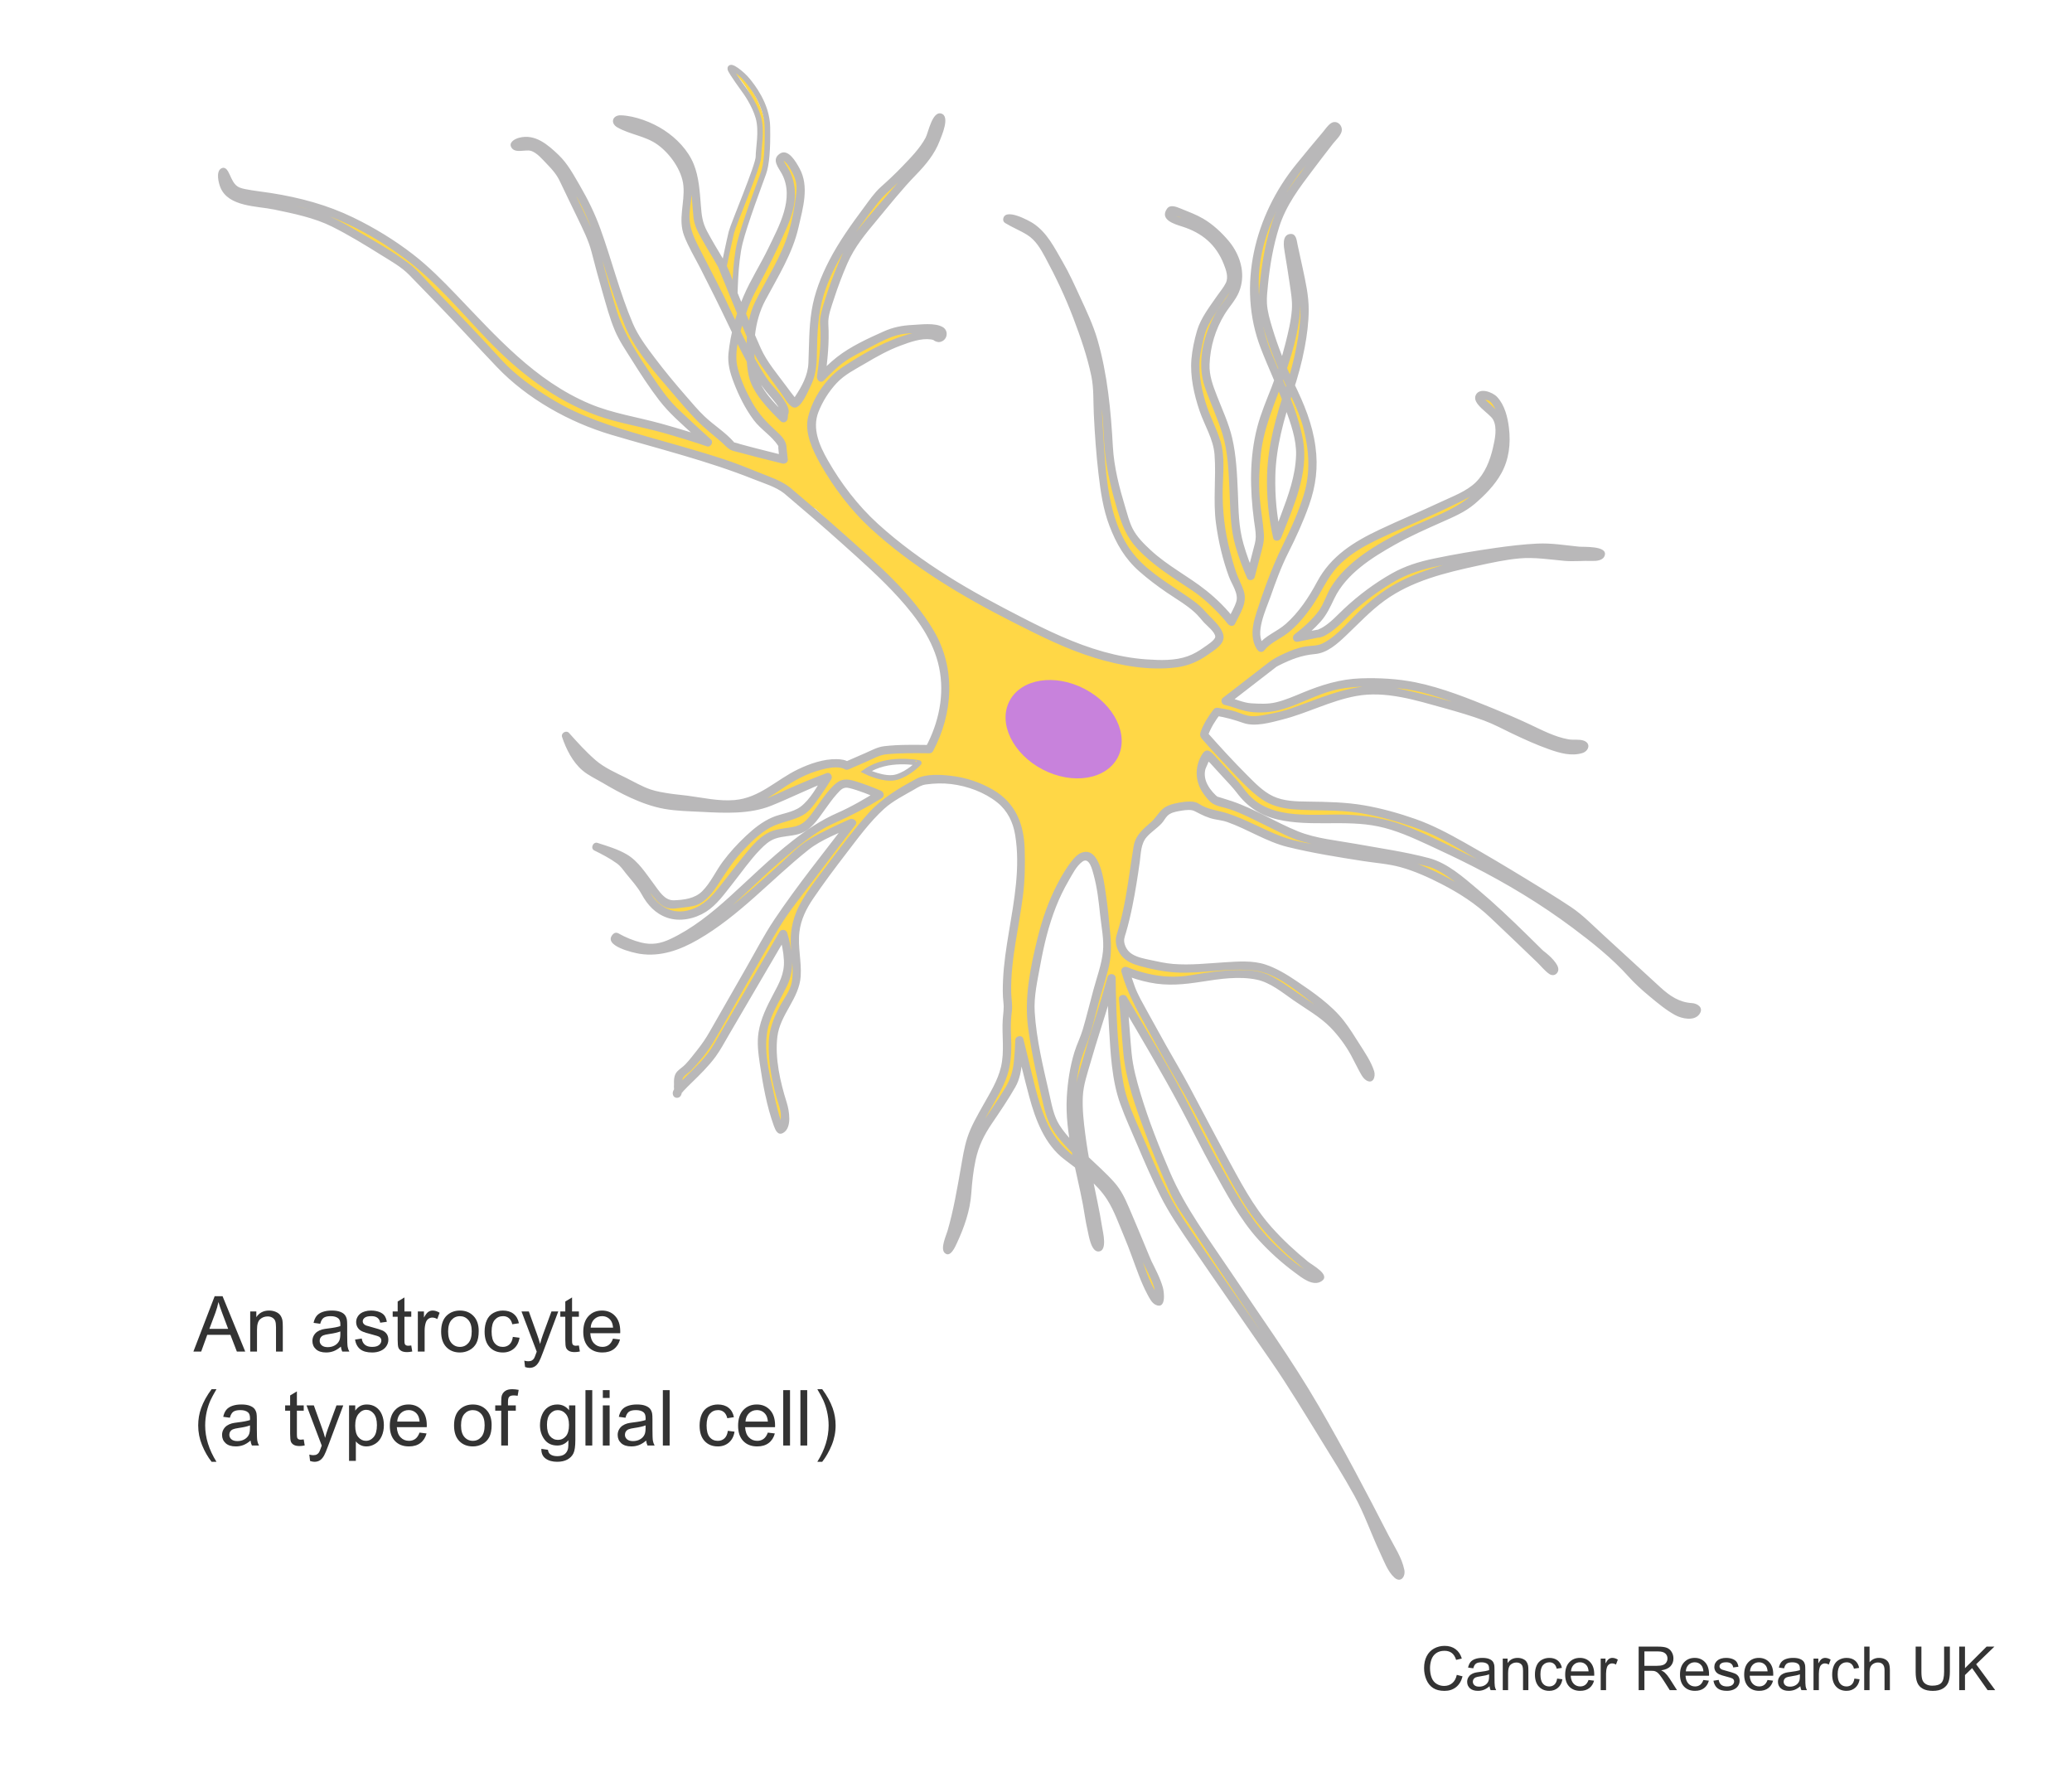 <?xml version="1.0" encoding="utf-8"?>
<!-- Generator: Adobe Illustrator 27.8.1, SVG Export Plug-In . SVG Version: 6.00 Build 0)  -->
<svg version="1.1" xmlns="http://www.w3.org/2000/svg" xmlns:xlink="http://www.w3.org/1999/xlink" x="0px" y="0px" width="375px"
	 height="320px" viewBox="0 0 375 320" enable-background="new 0 0 375 320" xml:space="preserve">
<g id="Layer_4">
</g>
<g id="Layer_5">
	<g>
		<g>
			<path fill="#FFD746" d="M144.29,89.537c5.395,3.854,4.235,3.879,9.633,8.862c4.568,4.153,11.996,11.76,14.903,17.159
				c4.983,9.966,0.83,20.763-6.645,27.408c5.398-2.908,12.042-2.491,17.441,0.829c4.152,2.491,4.983,6.229,4.983,10.797
				c0.829,11.628-6.229,24.502,0.415,35.714c2.076-11.212,2.076-23.671,9.136-33.637c5.814-8.306,5.53,15.188,6.776,18.925
				c0.829-5.398,2.569-4.624,4.852-22.246c0.377-2.914,2.907-3.324,4.569-5.814c1.245-2.492,8.72-1.659,11.626-0.83
				c-4.982-2.075-6.228-10.798-2.075-10.798c-7.06-4.983,11.993-16.715,16.147-19.206c-2.12-3.914-8.257,3.426-8.672-1.559
				c-0.416-2.49,0-5.397,0-7.889c-2.491,1.245-4.568,5.813-6.645,8.306c-2.491,2.907-5.398,4.567-9.551,4.567
				c-9.552,0.415-18.271-3.322-26.992-7.891c-9.968-4.982-20.348-11.212-28.238-19.103c-2.907-3.321-5.399-7.06-7.476-10.382
				c-1.661-2.492-3.322-7.89-5.813-9.136c-1.662,2.076-0.831,7.06-0.831,9.552c-3.738-1.246-7.647-2.048-11.8-2.878
				c-0.83,4.983,7.368,3.517,10.275,6.423L144.29,89.537z"/>
		</g>
		<g>
			<g>
				<path fill="#FFD746" d="M132.944,13.148c2.896,3.211,4.905,7.085,4.847,11.487c-0.05,3.771-1.405,7.382-2.759,10.851
					c-1.438,3.683-2.992,7.369-3.655,11.29c-0.344,2.034-0.462,4.089-0.244,6.143c0.28,2.642,1.205,5.194,2.25,7.623
					c1.262,2.933,2.858,5.72,4.661,8.352c0.842,1.229,1.804,2.324,2.755,3.466c0.809,0.972,1.494,2.024,1.625,3.313
					c0.136,1.342,2.057,1.449,2.14,0.037c0.159-2.687-2.036-4.661-3.636-6.531c-1.797-2.1-3.242-4.64-4.516-7.082
					c-1.33-2.549-2.429-5.227-3.119-8.024c-0.489-1.982-0.523-4.087-0.33-6.111c0.743-7.801,5.581-14.709,5.748-22.595
					c0.103-4.864-2.105-9.107-5.43-12.546C133.071,12.605,132.742,12.924,132.944,13.148L132.944,13.148z"/>
			</g>
		</g>
		<g>
			<g>
				<path fill="#FFD746" d="M169.877,21.651c-0.883,3.761-3.447,6.847-6.079,9.555c-2.675,2.751-5.532,5.27-7.849,8.347
					c-2.598,3.451-4.908,7.134-6.433,11.193c-0.768,2.043-1.336,4.17-1.614,6.337c-0.303,2.365-0.266,4.753-0.389,7.13
					c-0.12,2.316-0.286,4.738-1.72,6.648c-1.214,1.618-2.829,3.061-2.884,5.229c-0.032,1.289,1.967,1.323,2,0.035
					c0.042-1.659,1.552-2.975,2.465-4.229c1.246-1.713,1.601-3.702,1.775-5.778c0.197-2.357,0.094-4.727,0.199-7.088
					c0.101-2.262,0.49-4.459,1.149-6.624c1.243-4.084,3.365-7.819,5.796-11.306c1.161-1.665,2.391-3.227,3.784-4.703
					c1.309-1.388,2.658-2.74,3.958-4.136c2.779-2.984,5.58-6.347,6.232-10.5C170.307,21.51,169.938,21.39,169.877,21.651
					L169.877,21.651z"/>
			</g>
		</g>
		<g>
			<g>
				<path fill="#FFD746" d="M170.682,60.412c-1.551-1.114-3.635-1.063-5.436-0.795c-2.525,0.377-4.974,1.311-7.262,2.418
					c-2.572,1.245-5.003,2.838-7.188,4.679c-1.926,1.623-3.762,3.536-4.939,5.785c-0.593,1.133-1.012,2.347-1.113,3.626
					c-0.095,1.206,0.073,2.658,1.062,3.463c0.495,0.403,1.471,0.236,1.424-0.561c-0.028-0.473-0.081-0.865-0.226-1.458
					c-0.053-0.216-0.096-0.434-0.126-0.654c-0.017-0.12,0.004,0.039,0.005,0.053c-0.005-0.059-0.012-0.119-0.014-0.178
					c-0.004-0.119-0.011-0.238-0.011-0.358c0-0.227,0.017-0.452,0.039-0.678c0.023-0.227-0.011,0.026,0.02-0.146
					c0.022-0.123,0.046-0.246,0.074-0.369c0.109-0.476,0.262-0.944,0.451-1.395c-0.056,0.134,0.087-0.189,0.104-0.227
					c0.052-0.11,0.106-0.22,0.162-0.329c0.122-0.239,0.252-0.474,0.389-0.705c0.287-0.484,0.604-0.951,0.941-1.402
					c0.667-0.891,1.526-1.811,2.377-2.623c1.897-1.809,4.035-3.356,6.305-4.663c2.128-1.226,4.364-2.302,6.746-2.933
					c1.797-0.476,4.126-0.896,5.827,0.108C170.723,61.325,171.077,60.696,170.682,60.412L170.682,60.412z"/>
			</g>
		</g>
		<g>
			<g>
				<path fill="#FFD746" d="M93.697,26.418c3.353-1.17,6.261,2.64,7.875,5.019c2.096,3.09,3.748,6.534,5.066,10.023
					c0.782,2.07,1.263,4.235,1.808,6.376c0.772,3.033,1.551,6.072,2.619,9.017c1.799,4.958,4.528,9.462,7.755,13.613
					c1.813,2.333,3.767,4.569,5.897,6.619c1.01,0.972,2.063,1.904,3.177,2.755c1.001,0.764,2.059,1.493,3.264,1.879
					c1.242,0.398,1.792-1.297,0.847-1.981c-0.859-0.622-1.774-1.157-2.626-1.793c-0.945-0.705-1.854-1.446-2.73-2.235
					c-1.992-1.793-3.837-3.75-5.569-5.794c-3.389-3.998-6.301-8.398-8.286-13.266c-1.212-2.973-2.11-6.061-3.003-9.141
					c-0.622-2.145-1.186-4.312-2.039-6.379c-1.437-3.479-3.201-6.898-5.403-9.957c-1.847-2.565-5.122-6.567-8.758-5.029
					C93.437,26.209,93.538,26.474,93.697,26.418L93.697,26.418z"/>
			</g>
		</g>
		<g>
			<g>
				<path fill="#FFD746" d="M40.486,32.144c0.329,3.559,5.007,4.032,7.756,4.379c4.837,0.611,9.682,2.23,14.082,4.3
					c4.821,2.267,9.333,5.272,13.268,8.865c3.671,3.352,6.888,7.154,10.19,10.859c3.329,3.735,6.777,7.382,10.786,10.399
					c4.624,3.479,9.957,5.654,15.515,7.162c3.233,0.877,6.561,1.398,9.744,2.445c2.844,0.936,5.646,2.004,8.434,3.091
					c3.342,1.303,6.298,2.519,9.489,4.005c1.31,0.611,2.612,1.245,3.878,1.945c0.904,0.5,1.735,1.087,2.601,1.643
					c0.059,0.038,0.115,0.078,0.174,0.116c0.26,0.168-0.078-0.093-0.043-0.038c0.085,0.132,0.416,0.391,0.5,0.434
					c-0.145-0.15-0.29-0.301-0.436-0.451c0.016,0.029,0.03,0.058,0.043,0.087c0.262,0.581,1.072,0.76,1.601,0.472
					c0.595-0.325,0.734-1.018,0.471-1.601c-0.013-0.03-0.028-0.059-0.043-0.088c0.048,0.195,0.096,0.39,0.143,0.585
					c0.06-1.04-1.159-1.959-1.908-2.456c-1.001-0.665-2.074-1.225-3.148-1.762c-3.056-1.528-6.219-2.847-9.39-4.114
					c-3.074-1.228-6.174-2.389-9.31-3.45c-1.115-0.377-2.233-0.746-3.364-1.074c-1.06-0.308-1.956-0.467-2.953-0.674
					c-5.819-1.207-11.778-2.563-17.026-5.457c-4.371-2.41-8.117-5.729-11.59-9.282c-3.46-3.539-6.675-7.31-10.185-10.801
					c-3.648-3.628-7.681-6.821-12.141-9.398c-4.639-2.68-9.672-4.632-14.889-5.837c-1.89-0.436-3.752-0.665-5.669-0.895
					c-1.664-0.199-3.618-0.461-5.006-1.479c-0.666-0.487-1.082-1.159-1.218-1.972C40.806,31.906,40.467,31.94,40.486,32.144
					L40.486,32.144z"/>
			</g>
		</g>
		<g>
			<g>
				<path fill="#FFD746" d="M111.356,169.7c5.869,5.011,13.943,0.305,19.082-3.472c2.937-2.159,5.673-4.587,8.322-7.087
					c3.356-3.168,6.745-6.478,10.927-8.542c1.242-0.613,2.547-1.088,3.794-1.691c1.247-0.603,2.464-1.266,3.668-1.95
					c1.238-0.703,2.458-1.437,3.688-2.154c1.286-0.749,2.661-1.384,3.896-2.212c0.41-0.275,0.639-0.743,0.443-1.226
					c-0.17-0.418-0.681-0.777-1.153-0.609c-1.246,0.443-2.384,1.129-3.525,1.79c-1.05,0.608-2.094,1.23-3.126,1.868
					c-2.088,1.29-4.195,2.557-6.424,3.593c-2.128,0.989-4.097,2.081-5.959,3.522c-1.798,1.392-3.444,2.967-5.053,4.571
					c-2.673,2.663-5.339,5.33-8.232,7.758c-2.805,2.354-5.834,4.565-9.211,6.023c-3.56,1.537-7.637,1.998-10.858-0.534
					C111.436,169.191,111.162,169.534,111.356,169.7L111.356,169.7z"/>
			</g>
		</g>
		<g>
			<g>
				<path fill="#FFD746" d="M123.012,197.373c0.179-2.212,2.654-3.308,3.946-4.817c1.684-1.967,3.133-4.157,4.493-6.355
					c2.775-4.483,5.267-9.146,7.94-13.691c2.632-4.474,5.405-8.868,8.518-13.025c2.233-2.982,4.417-6,6.804-8.863
					c1.437-1.724,2.941-3.404,4.59-4.929c0.713-0.659,1.452-1.299,2.244-1.861c0.729-0.517,1.512-0.937,2.236-1.459
					c0.655-0.473,0.348-1.549-0.531-1.373c-1.66,0.332-3.132,1.628-4.381,2.711c-1.529,1.326-2.92,2.808-4.246,4.335
					c-2.634,3.035-4.997,6.289-7.36,9.535c-2.948,4.05-5.691,8.206-8.228,12.527c-2.739,4.667-5.194,9.488-7.874,14.187
					c-1.478,2.593-3.038,5.224-4.904,7.561c-1.4,1.753-3.875,2.944-3.81,5.508C122.459,197.727,122.983,197.733,123.012,197.373
					L123.012,197.373z"/>
			</g>
		</g>
		<g>
			<g>
				<path fill="#FFD746" d="M172.516,224.292c2.26-5.586,2.25-11.768,4.347-17.404c0.994-2.673,2.597-4.945,4.146-7.312
					c1.476-2.255,2.773-4.681,3.04-7.408c0.156-1.587-0.041-3.177-0.146-4.76c-0.112-1.695-0.01-3.256,0.36-4.911
					c0.238-1.065-1.19-1.414-1.595-0.448c-1.125,2.687-0.324,5.896-0.196,8.692c0.128,2.804-0.869,5.277-2.264,7.66
					c-1.385,2.367-2.912,4.608-3.901,7.184c-1.083,2.821-1.601,5.801-2.07,8.774c-0.521,3.306-1.042,6.645-2.248,9.784
					C171.863,224.474,172.386,224.613,172.516,224.292L172.516,224.292z"/>
			</g>
		</g>
		<g>
			<g>
				<path fill="#FFD746" d="M210.26,234.981c-2.343-4.344-3.534-9.156-5.425-13.691c-0.947-2.27-2.093-4.448-3.556-6.429
					c-1.506-2.039-3.492-3.743-5.311-5.494c-1.719-1.655-3.511-3.362-4.788-5.396c-0.63-1.004-0.99-2.063-1.35-3.167
					c-1.083-3.328-1.864-6.769-2.535-10.201c-0.365-1.866-0.687-3.74-0.949-5.623c-0.186-1.338-0.207-2.579-0.551-3.928
					c-0.196-0.767-1.372-0.834-1.572-0.027c-0.302,1.22-0.077,2.461,0.08,3.69c0.207,1.623,0.477,3.238,0.776,4.846
					c0.66,3.556,1.42,7.132,2.542,10.574c0.432,1.326,0.899,2.666,1.541,3.907c0.889,1.716,2.3,3.185,3.666,4.527
					c1.847,1.815,3.842,3.472,5.686,5.29c1.847,1.82,3.276,3.897,4.457,6.203c2.536,4.952,3.855,10.435,6.642,15.27
					C209.851,235.742,210.485,235.398,210.26,234.981L210.26,234.981z"/>
			</g>
		</g>
		<g>
			<g>
				<path fill="#FFD746" d="M199.18,224.249c-1.819-9.026-4.53-18.093-3.684-27.399c0.395-4.345,2.086-8.338,3.475-12.428
					c0.351-1.032,0.675-2.074,0.944-3.13c0.265-1.039,0.371-2.124,0.779-3.118c0.665-1.624,1.677-3.135,1.728-4.946
					c0.023-0.831-0.146-1.697-0.195-2.529c-0.06-1.006-0.087-2.013-0.09-3.02c-0.006-1.817,0.122-3.617,0.256-5.426
					c0.08-1.071-1.595-1.309-1.855-0.272c-0.391,1.553-0.38,3.233-0.397,4.826c-0.02,1.767,0.011,3.551,0.206,5.309
					c0.084,0.758,0.168,1.424-0.03,2.177c-0.213,0.807-0.593,1.557-0.921,2.322c-0.196,0.456-0.384,0.915-0.547,1.383
					c-0.199,0.569-0.243,1.165-0.349,1.757c-0.187,1.042-0.435,2.072-0.719,3.091c-1.152,4.144-2.923,8.137-3.472,12.432
					c-0.579,4.532-0.189,9.167,0.564,13.654c0.879,5.232,2.275,10.358,3.397,15.54C198.397,225.063,199.299,224.839,199.18,224.249
					L199.18,224.249z"/>
			</g>
		</g>
		<g>
			<g>
				<path fill="#FFD746" d="M253.013,283.58c-0.799-1.131-1.303-2.499-1.827-3.771c-0.664-1.61-1.298-3.232-1.984-4.832
					c-1.748-4.085-3.917-8.018-6.132-11.865c-2.422-4.206-5.021-8.305-7.65-12.383c-2.495-3.869-4.975-7.749-7.543-11.57
					c-4.804-7.15-9.837-14.17-14.14-21.642c-4.297-7.463-7.773-15.41-9.429-23.896c-1.754-8.988-0.56-18.268-1.826-27.317
					c-0.154-1.099-0.345-2.192-0.578-3.277c-0.271-1.262-2.213-0.784-1.943,0.474c1.941,9.04,0.891,18.376,2.058,27.503
					c1.097,8.58,4.462,16.845,8.578,24.393c4.14,7.593,9.169,14.641,14.102,21.728c5.375,7.721,10.62,15.566,15.578,23.562
					c2.577,4.156,5.016,8.402,7.188,12.785c1.475,2.977,2.574,6.129,4.117,9.072c0.262,0.499,0.54,0.988,0.881,1.439
					C252.695,284.29,253.237,283.897,253.013,283.58L253.013,283.58z"/>
			</g>
		</g>
		<g>
			<g>
				<path fill="#FFD746" d="M238.388,231.063c-4.223-2.691-7.799-6.233-10.749-10.267c-2.842-3.887-5.13-8.144-7.309-12.427
					c-2.206-4.336-4.322-8.724-6.811-12.91c-3.033-5.1-6.098-10.148-8.37-15.65c-0.632-1.53-1.255-3.091-1.585-4.718
					c-0.346-1.708-0.471-3.45-0.62-5.183c-0.145-1.684-0.229-3.405-0.515-5.071c-0.262-1.524-0.672-3.059-0.383-4.613
					c0.169-0.91-1.05-1.565-1.568-0.67c-0.774,1.338-0.586,2.803-0.323,4.265c0.272,1.511,0.443,2.993,0.593,4.519
					c0.305,3.104,0.35,6.305,1.404,9.274c2.117,5.963,5.253,11.547,8.66,16.861c5.339,8.327,9.085,17.617,14.886,25.654
					c3.338,4.625,7.371,8.682,12.268,11.649C238.423,232.053,238.837,231.349,238.388,231.063L238.388,231.063z"/>
			</g>
		</g>
		<g>
			<g>
				<path fill="#FFD746" d="M281.101,174.795c-6.168-7.18-13.26-13.701-21.779-17.982c-4.514-2.268-9.709-2.774-14.651-3.44
					c-4.946-0.667-9.779-1.564-14.273-3.826c-2.384-1.2-4.705-2.541-7.225-3.448c-1.115-0.401-2.292-0.551-3.41-0.941
					c-1.162-0.406-2.103-1.104-2.876-2.056c-0.808-0.996-2.263,0.402-1.439,1.389c1.449,1.735,3.417,2.553,5.582,2.995
					c2.312,0.472,4.437,1.575,6.528,2.633c2.108,1.067,4.223,2.029,6.485,2.724c2.434,0.747,4.948,1.198,7.466,1.549
					c5.076,0.708,10.258,0.967,15.169,2.548c2.249,0.724,4.394,1.976,6.419,3.179c2.034,1.208,3.99,2.544,5.871,3.978
					c4.283,3.266,8.182,7.037,11.829,10.992C280.983,175.288,281.277,174.999,281.101,174.795L281.101,174.795z"/>
			</g>
		</g>
		<g>
			<g>
				<path fill="#FFD746" d="M306.208,182.536c-2.736,0.377-5.229-2.116-6.969-3.891c-1.956-1.993-3.662-4.199-5.79-6.018
					c-3.245-2.771-6.494-5.544-9.901-8.115c-3.083-2.326-6.358-4.319-9.653-6.325c-6.568-3.998-13.323-7.917-20.7-10.226
					c-3.573-1.118-7.319-1.837-11.073-1.81c-3.067,0.022-6.276,0.309-9.31-0.255c-1.37-0.255-2.675-0.708-3.862-1.446
					c-1.296-0.806-2.314-1.895-3.282-3.061c-1.875-2.258-3.927-4.366-5.739-6.677c-0.324-0.413-0.588-0.766-0.872-1.232
					c-0.695-1.14-2.522-0.148-1.825,0.995c1.494,2.45,3.626,4.556,5.526,6.688c0.959,1.076,1.846,2.244,2.889,3.24
					c1.176,1.123,2.515,2.021,4.019,2.64c2.813,1.158,5.935,1.125,8.925,1.072c1.805-0.032,3.619-0.113,5.423-0.016
					c1.87,0.1,3.722,0.381,5.548,0.796c7.668,1.744,14.717,5.563,21.451,9.504c3.293,1.927,6.625,3.832,9.784,5.973
					c3.629,2.46,7.057,5.201,10.458,7.964c1.221,0.992,2.451,1.951,3.547,3.082c1.001,1.032,1.96,2.103,2.966,3.13
					c1.868,1.907,4.128,4.16,6.885,4.604c0.569,0.092,1.134,0.084,1.7-0.025C306.744,183.052,306.589,182.483,306.208,182.536
					L306.208,182.536z"/>
			</g>
		</g>
		<g>
			<g>
				<path fill="#FFD746" d="M268.603,72.663c1.577,1.328,2.86,2.999,3.223,5.07c0.314,1.788-0.136,3.647-0.929,5.253
					c-1.668,3.377-4.698,6.154-7.996,7.912c-4.175,2.226-8.621,3.812-12.881,5.853c-2.181,1.045-4.271,2.249-6.204,3.705
					c-1.885,1.42-3.512,2.986-4.61,5.097c-0.577,1.11-1.065,2.264-1.663,3.363c-0.601,1.104-1.369,2.087-2.263,2.969
					c-0.861,0.849-1.815,1.586-2.817,2.261c-1.115,0.75-2.365,1.364-3.313,2.325c-0.676,0.685-0.059,2.103,0.968,1.757
					c1.196-0.403,2.216-1.107,3.26-1.807c0.998-0.669,1.979-1.379,2.877-2.179c0.887-0.789,1.687-1.676,2.371-2.646
					c0.706-1.001,1.21-2.113,1.702-3.23c0.456-1.036,0.895-2.086,1.498-3.049c0.641-1.024,1.521-1.815,2.425-2.603
					c1.878-1.635,4.007-2.944,6.213-4.086c7.632-3.953,17.406-6.433,21.435-14.866c0.902-1.888,1.379-3.975,1.005-6.061
					c-0.423-2.358-1.941-4.25-3.784-5.696C268.751,71.716,268.239,72.356,268.603,72.663L268.603,72.663z"/>
			</g>
		</g>
		<g>
			<g>
				<path fill="#FFD746" d="M288.786,99.972c-2.107,0.501-4.296,0.196-6.4-0.169c-0.957-0.166-1.941-0.436-2.912-0.469
					c-1.097-0.038-2.202-0.016-3.299,0.006c-4.32,0.087-8.633,0.551-12.83,1.6c-3.779,0.946-7.529,1.934-11.076,3.583
					c-1.674,0.778-3.289,1.692-4.787,2.773c-1.534,1.108-2.932,2.398-4.293,3.706c-1.349,1.297-2.438,3.07-4.201,3.858
					c-2.001,0.895-4.475,0.283-6.111,2.015c-0.835,0.884,0.155,2.173,1.237,1.685c1.698-0.765,3.552-0.691,5.281-1.31
					c1.763-0.632,3.023-2.03,4.19-3.43c0.571-0.685,1.16-1.334,1.82-1.935c0.694-0.632,1.301-1.357,2.005-1.985
					c1.363-1.215,2.871-2.247,4.462-3.14c3.283-1.843,6.859-3.082,10.479-4.074c2.101-0.576,4.185-1.149,6.334-1.531
					c2.125-0.378,4.271-0.617,6.424-0.759c1.211-0.08,2.423-0.13,3.635-0.16c1.16-0.028,2.27,0.17,3.417,0.332
					c2.241,0.318,4.533,0.515,6.732-0.156C289.171,100.327,289.072,99.904,288.786,99.972L288.786,99.972z"/>
			</g>
		</g>
		<g>
			<g>
				<path fill="#FFD746" d="M285.522,134.841c-2.168,0.193-4.247-0.703-6.181-1.575c-0.888-0.4-1.769-0.814-2.679-1.164
					c-1.079-0.415-2.093-0.915-3.138-1.412c-4.156-1.979-8.486-3.577-12.873-4.962c-4.178-1.319-8.537-2.21-12.937-2.039
					c-4.357,0.169-8.625,1.301-12.705,2.787c-2.513,0.915-5.106,1.955-7.827,1.855c-2.269-0.084-4.342-2.057-6.671-1.233
					c-0.449,0.159-0.764,0.523-0.708,1.022c0.048,0.427,0.445,0.882,0.915,0.841c2.038-0.176,3.768,1.191,5.745,1.352
					c2.398,0.195,4.738-0.464,6.962-1.292c4.226-1.574,8.406-3.209,12.926-3.704c4.324-0.474,8.632,0.144,12.81,1.267
					c4.519,1.215,8.999,2.739,13.286,4.617c1.157,0.507,2.282,1.139,3.483,1.524c1.063,0.341,2.089,0.795,3.123,1.212
					c2.063,0.832,4.257,1.658,6.52,1.365C285.835,135.269,285.787,134.817,285.522,134.841L285.522,134.841z"/>
			</g>
		</g>
		<g>
			<g>
				<path fill="#FFD746" d="M241.281,23.558c-4.068,4.792-8.272,9.616-11.032,15.317c-2.838,5.863-4.029,12.702-2.727,19.132
					c1.295,6.395,4.809,12.011,6.721,18.199c0.977,3.161,1.539,6.543,0.996,9.84c-0.613,3.723-2.226,7.198-3.83,10.581
					c-0.753,1.589-1.413,3.264-2.255,4.805c-0.538,0.984-0.992,2.006-1.428,3.038c-0.998,2.368-1.974,4.863-2.451,7.397
					c-0.097,0.517-0.13,1.015-0.136,1.538c-0.018,1.58,2.434,1.625,2.453,0.043c0.001-0.089,0.014-0.175,0.021-0.264
					c0.019-0.229-0.034,0.164,0.01-0.076c0.046-0.244,0.085-0.489,0.13-0.733c0.109-0.587,0.251-1.168,0.407-1.745
					c0.349-1.292,0.775-2.562,1.238-3.816c0.893-2.418,2.019-4.677,3.113-7.068c1.578-3.449,3.281-6.892,4.278-10.566
					c0.928-3.418,0.997-6.885,0.279-10.349c-1.321-6.374-4.921-11.907-7.011-18.009c-1.088-3.176-1.611-6.395-1.504-9.754
					c0.102-3.213,0.714-6.381,1.818-9.4c2.151-5.885,6.051-10.928,9.882-15.806c0.503-0.641,1.009-1.28,1.513-1.92
					C241.983,23.668,241.509,23.289,241.281,23.558L241.281,23.558z"/>
			</g>
		</g>
		<g>
			<g>
				<path fill="#FFD746" d="M212.422,39.608c2.839,0.361,5.481,1.868,7.444,3.919c1.876,1.959,3.479,4.746,2.664,7.523
					c-0.385,1.312-1.144,2.489-1.902,3.613c-0.904,1.341-1.832,2.648-2.557,4.099c-1.115,2.235-1.798,4.66-1.772,7.17
					c0.025,2.398,0.624,4.743,1.35,7.013c0.884,2.763,2.153,5.481,2.713,8.332c0.625,3.182,0.342,6.454,0.28,9.672
					c-0.064,3.286,0.131,6.573,1.337,9.664c0.06,0.153,0.119,0.306,0.179,0.459c-0.173-0.444,0.077,0.203,0.115,0.303
					c0.175,0.462,0.345,0.925,0.51,1.391c0.392,1.105,0.755,2.222,1.063,3.354c0.157,0.576,0.298,1.155,0.42,1.739
					c0.058,0.277,0.11,0.556,0.155,0.836c0.021,0.134,0.039,0.269,0.059,0.403c0.054,0.36-0.008-0.194,0.014,0.129
					c0.017,0.243,0.035,0.485,0.035,0.729c0,0.113-0.002,0.226-0.008,0.339c-0.002,0.044-0.045,0.481-0.011,0.226
					c0.032-0.244-0.119,0.356-0.109,0.406c0.022,0.113,0.2-0.269,0.04-0.092c-0.066,0.073-0.111,0.187-0.172,0.268
					c-0.502,0.663-0.115,1.72,0.542,2.108c0.782,0.463,1.605,0.123,2.109-0.542c1.175-1.553,0.652-4.096,0.26-5.821
					c-0.492-2.165-1.267-4.263-2.074-6.328c-0.378-0.966-0.621-1.495-0.888-2.425c-0.45-1.569-0.67-3.191-0.76-4.818
					c-0.189-3.448,0.081-6.906-0.329-10.343c-0.678-5.684-4.279-10.571-4.898-16.272c-0.272-2.505,0.234-4.998,1.285-7.277
					c1.252-2.716,3.444-5.065,4.177-8.008c0.781-3.136-0.811-6.206-2.941-8.433c-2.195-2.295-5.144-3.897-8.314-4.257
					C211.845,38.619,211.841,39.534,212.422,39.608L212.422,39.608z"/>
			</g>
		</g>
		<g>
			<g>
				<path fill="#FFD746" d="M182.96,40.274c3.41,0.78,5.678,3.562,7.217,6.54c0.391,0.758,0.713,1.544,1.142,2.281
					c0.486,0.834,0.95,1.68,1.393,2.537c0.893,1.729,1.698,3.503,2.41,5.314c1.471,3.737,2.547,7.632,3.228,11.59
					c0.619,3.598,0.726,7.207,0.827,10.848c0.169,6.062,0.445,12.324,3.431,17.763c1.583,2.883,3.816,5.449,6.4,7.478
					c1.825,1.433,3.795,2.672,5.663,4.047c0.252,0.185,0.502,0.372,0.751,0.562c0.134,0.102,0.268,0.205,0.401,0.309
					c0.004,0.003,0.191,0.15,0.077,0.06c-0.102-0.081,0.112,0.091,0.131,0.106c0.496,0.401,0.986,0.81,1.457,1.24
					c0.454,0.414,0.893,0.845,1.307,1.299c0.191,0.21,0.378,0.425,0.557,0.645c0.094,0.116,0.185,0.234,0.276,0.353
					c0.11,0.143-0.045-0.06-0.054-0.073c0.047,0.068,0.096,0.135,0.142,0.204c0.312,0.469,0.564,0.95,0.818,1.45
					c0.131,0.258-0.059-0.221,0.024,0.053c0.038,0.125,0.083,0.248,0.119,0.374c0.07,0.25,0.117,0.502,0.157,0.758
					c0.027,0.17-0.014-0.113-0.014-0.119c0.002,0.055,0.009,0.11,0.01,0.165c0.001,0.129,0.007,0.258,0.002,0.387
					c-0.004,0.112-0.018,0.222-0.023,0.334c-0.004,0.084-0.06,0.27,0.01-0.057c-0.016,0.075-0.026,0.151-0.045,0.225
					c-0.065,0.251-0.141,0.492-0.224,0.738c-0.056,0.166,0.034-0.071,0.04-0.086c-0.026,0.058-0.052,0.116-0.081,0.172
					c-0.079,0.156-0.159,0.311-0.248,0.462c-0.333,0.566-0.728,1.116-1.108,1.651c-0.412,0.578-0.169,1.457,0.357,1.86
					c0.596,0.457,1.322,0.385,1.892-0.085c2.082-1.719,3.062-4.695,2.214-7.294c-0.799-2.453-2.659-4.352-4.625-5.938
					c-2.084-1.679-4.346-3.094-6.591-4.543c-2.409-1.554-4.496-3.254-6.324-5.523c-3.963-4.92-4.83-11.166-5.262-17.27
					c-0.252-3.559-0.416-7.113-0.962-10.643c-0.623-4.028-1.643-7.991-3.068-11.81c-0.696-1.867-1.48-3.7-2.36-5.488
					c-0.443-0.901-0.91-1.79-1.401-2.666c-0.476-0.851-1.066-1.669-1.476-2.551c-1.35-2.9-3.232-5.861-6.186-7.331
					c-0.723-0.36-1.487-0.611-2.279-0.765C182.8,39.782,182.673,40.208,182.96,40.274L182.96,40.274z"/>
			</g>
		</g>
		<g>
			<g>
				<path fill="#FFD746" d="M247.866,193.969c-3.723-7.783-9.75-14.288-17.659-17.912c-2.08-0.953-4.302-1.449-6.59-1.477
					c-2.29-0.028-4.566,0.348-6.824,0.679c-1.002,0.147-2.052,0.394-3.066,0.354c-0.599-0.023-1.197-0.072-1.792-0.137
					c-1.362-0.149-2.745-0.407-4.109-0.796c-0.742-0.212-1.608-0.511-2.195-0.785c-0.359-0.167-0.71-0.351-1.048-0.556
					c-0.172-0.104-0.34-0.214-0.505-0.329c-0.046-0.033-0.438-0.327-0.263-0.186c-0.291-0.234-0.555-0.499-0.797-0.784
					c-0.046-0.055-0.092-0.113-0.135-0.171c0.105,0.144,0.028,0.04-0.023-0.051c-0.088-0.156-0.174-0.309-0.256-0.469
					c-0.015-0.03-0.1-0.237-0.047-0.101c0.055,0.142-0.041-0.131-0.049-0.159c-0.048-0.177-0.091-0.354-0.117-0.536
					c0.029,0.201-0.004-0.298-0.009-0.379c-0.02-0.312-0.046-0.362-0.061-0.612c-0.074-1.234-1.757-1.543-2.162-0.317
					c-1.08,3.264,2.115,5.772,4.747,6.835c2.668,1.078,5.696,1.472,8.561,1.505c0.953,0.011,1.886-0.191,2.822-0.359
					c1.221-0.22,2.439-0.462,3.663-0.665c2.182-0.362,4.431-0.588,6.626-0.202c2.352,0.413,4.537,1.471,6.611,2.621
					c1.936,1.073,3.775,2.324,5.466,3.753c3.728,3.15,6.67,7.082,8.939,11.386C247.686,194.298,247.952,194.149,247.866,193.969
					L247.866,193.969z"/>
			</g>
		</g>
		<g>
			<g>
				<path fill="#FFD746" d="M141.783,203.507c-0.402-3.136-1.132-6.217-1.602-9.342c-0.237-1.571-0.399-3.154-0.402-4.745
					c-0.003-1.43,0.062-2.943,0.479-4.32c0.675-2.234,2.332-3.98,3.312-6.066c1.063-2.263,0.827-4.59,0.439-6.992
					c-0.217-1.339-0.46-2.68-0.414-4.042c0.022-0.649,0.121-1.284,0.329-1.901c0.244-0.724,0.681-1.329,1.07-1.977
					c0.469-0.78-0.552-1.487-1.203-0.95c-2.098,1.73-2.099,4.873-1.784,7.324c0.305,2.376,1.194,4.96,0.367,7.314
					c-0.779,2.219-2.424,4.023-3.231,6.242c-0.991,2.725-0.698,5.939-0.281,8.748c0.544,3.665,1.597,7.23,2.195,10.885
					C141.133,204.167,141.843,203.976,141.783,203.507L141.783,203.507z"/>
			</g>
		</g>
		<g>
			<g>
				<path fill="#FFD746" d="M112.282,22.361c2.661,0.623,5.301,1.577,7.494,3.248c1.948,1.485,3.327,3.557,4.012,5.904
					c0.382,1.311,0.553,2.672,0.584,4.035c0.033,1.447-0.152,2.891-0.054,4.34c0.081,1.191,0.355,2.292,0.842,3.382
					c0.599,1.341,1.48,2.489,2.232,3.74c0.986,1.639,1.652,3.443,2.385,5.202c0.356,0.856,0.733,1.696,1.157,2.521
					c0.221,0.429,0.459,0.848,0.696,1.268c0.257,0.455,0.585,0.741,0.977,1.076c0.505,0.432,1.365,0.07,1.189-0.655
					c-0.1-0.413-0.145-0.817-0.326-1.207c-0.177-0.379-0.348-0.758-0.5-1.149c-0.3-0.77-0.555-1.558-0.841-2.333
					c-0.63-1.705-1.271-3.403-2.147-5.001c-0.761-1.388-1.77-2.618-2.565-3.988c-0.563-0.97-0.866-1.771-1.057-2.889
					c-0.242-1.416-0.166-2.856-0.316-4.279c-0.152-1.444-0.434-2.865-0.926-4.233c-0.85-2.36-2.289-4.393-4.259-5.951
					c-2.429-1.921-5.434-2.931-8.441-3.513C112.105,21.82,111.964,22.287,112.282,22.361L112.282,22.361z"/>
			</g>
		</g>
		<g>
			<g>
				<path fill="#FFD746" d="M141.468,29.533c2.124,2.139,1.897,5.473,1.282,8.19c-0.714,3.153-2.035,6.155-3.53,9.009
					c-1.803,3.444-3.913,6.745-5.391,10.35c-0.846,2.065-1.399,4.26-1.414,6.502c-0.016,2.195,0.638,4.36,1.499,6.36
					c0.927,2.154,2.217,4.127,3.614,6.002c0.647,0.869,1.316,1.722,1.983,2.576c0.347,0.444,0.69,0.89,1.035,1.335
					c0.395,0.511,0.958,0.718,1.462,1.096c0.864,0.647,2.259-0.404,1.909-1.415c-0.169-0.487-0.208-1.026-0.459-1.475
					c-0.277-0.495-0.718-0.959-1.068-1.409c-0.604-0.776-1.213-1.548-1.81-2.329c-0.657-0.86-1.12-1.47-1.673-2.271
					c-0.549-0.795-1.074-1.608-1.546-2.452c-0.938-1.679-1.734-3.488-1.938-5.426c-0.223-2.113,0.262-4.285,0.938-6.274
					c1.219-3.583,3.144-6.882,4.721-10.311c1.386-3.012,2.615-6.163,3.194-9.44c0.564-3.193,0.568-7.009-2.079-9.325
					C141.714,28.404,141,29.062,141.468,29.533L141.468,29.533z"/>
			</g>
		</g>
		<g>
			<g>
				<path fill="#FFD746" d="M233.359,44.126c-0.095,2.238,0.535,4.366,0.979,6.537c0.457,2.239,0.505,4.54,0.297,6.813
					c-0.42,4.589-2.045,8.952-3.695,13.217c-1.666,4.309-3.156,8.763-3.753,13.359c-0.298,2.296-0.376,4.634-0.13,6.938
					c0.127,1.188,0.405,2.361,0.554,3.548c0.128,1.016,0.186,2.044,0.178,3.068c-0.01,1.229-0.128,2.447-0.4,3.646
					c-0.132,0.583-0.307,1.155-0.445,1.736c-0.054,0.229-0.122,0.454-0.2,0.676c-0.039,0.112-0.081,0.223-0.124,0.333
					c0.078-0.199-0.048,0.112-0.077,0.174c-0.43,0.931-0.948,1.819-1.385,2.747c-0.56,1.19-0.925,2.305-0.98,3.628
					c-0.073,1.752,2.553,2.125,3.021,0.443c0.512-1.842,1.417-3.233,2.218-5.015c0.896-1.994,1.357-4.233,1.546-6.406
					c0.197-2.271-0.036-4.564-0.418-6.804c-0.19-1.113-0.447-2.208-0.547-3.335c-0.102-1.161-0.133-2.327-0.1-3.492
					c0.129-4.557,1.199-9.029,2.507-13.375c1.326-4.409,2.868-8.728,3.354-13.338c0.258-2.451,0.26-5.035-0.217-7.461
					c-0.501-2.554-1.515-5.014-1.683-7.63C233.839,43.817,233.373,43.8,233.359,44.126L233.359,44.126z"/>
			</g>
		</g>
		<g>
			<g>
				<path fill="#FFD746" d="M103.101,135.183c2.625,3.557,6.447,6.07,10.433,7.87c4.218,1.904,8.767,3.112,13.373,3.552
					c4.29,0.41,8.714,0.159,12.636-1.758c2.295-1.122,4.448-2.532,6.834-3.468c1.071-0.42,2.224-0.755,3.38-0.786
					c1.187-0.032,2.309,0.316,3.42,0.704c2.458,0.857,4.765,2.107,7.396,2.361c2.905,0.28,6.189-1.246,7.649-3.804
					c0.566-0.991-0.586-2.391-1.643-1.702c-1.129,0.737-2.084,1.692-3.324,2.251c-0.8,0.361-1.654,0.448-2.632,0.376
					c-0.79-0.058-1.832-0.355-2.773-0.638c-1.06-0.319-2.105-0.687-3.166-1.005c-1.2-0.361-2.452-0.701-3.707-0.782
					c-1.165-0.075-2.359,0.128-3.464,0.492c-2.414,0.796-4.527,2.226-6.686,3.528c-1.949,1.176-3.89,2.239-6.137,2.708
					c-1.947,0.407-3.944,0.531-5.93,0.495c-4.547-0.083-9.099-1.004-13.36-2.581c-4.524-1.674-9.019-4.214-12.074-8.029
					C103.198,134.807,102.984,135.026,103.101,135.183L103.101,135.183z"/>
			</g>
		</g>
		<g>
			<g>
				<path fill="#FFD746" d="M108.564,154.259c2.479,1.146,5.109,2.32,6.987,4.371c0.941,1.028,1.355,2.212,1.895,3.466
					c0.485,1.124,1.192,2.086,2.352,2.55c1.111,0.445,2.349,0.622,3.539,0.65c1.19,0.027,2.363-0.057,3.444-0.584
					c2.185-1.066,3.712-3.049,5.013-5.036c0.627-0.957,1.203-1.942,1.929-2.829c0.828-1.011,1.725-1.966,2.698-2.838
					c1.834-1.643,4.009-3.092,6.388-3.781c0.979-0.284,1.992-0.553,2.881-1.068c1.062-0.614,1.745-1.495,2.486-2.443
					c1.32-1.691,2.317-3.79,4.126-5.032c1.289-0.885,2.789-1.589,4.226-2.197c1.37-0.58,2.807-1.008,4.27-1.277
					c1.35-0.249,2.718-0.339,4.09-0.323c1.584,0.018,3.177,0.351,4.751,0.264c1.122-0.062,1.4-1.598,0.288-1.963
					c-1.334-0.438-2.813-0.457-4.212-0.497c-1.316-0.038-2.628,0.025-3.934,0.184c-2.666,0.324-5.232,1.194-7.625,2.401
					c-1.259,0.636-2.548,1.301-3.643,2.199c-0.84,0.688-1.516,1.547-2.128,2.438c-0.638,0.928-1.254,1.858-1.939,2.753
					c-0.644,0.843-1.242,1.544-2.223,1.997c-0.911,0.421-1.921,0.6-2.869,0.918c-1.239,0.415-2.428,1.125-3.517,1.837
					c-2.203,1.442-4.117,3.248-5.752,5.306c-1.442,1.814-2.425,3.962-4.052,5.635c-0.752,0.773-1.683,1.535-2.726,1.867
					c-1.047,0.333-2.236,0.362-3.323,0.322c-0.637-0.023-1.271-0.096-1.883-0.281c-0.683-0.206-1.169-0.788-1.538-1.379
					c-0.738-1.184-1.197-2.455-2.218-3.45c-2.162-2.107-4.947-3.257-7.708-4.352C108.54,154.049,108.467,154.214,108.564,154.259
					L108.564,154.259z"/>
			</g>
		</g>
	</g>
	<g>
		<path fill="#333333" d="M263.657,303.097l1.042,0.264c-0.218,0.855-0.611,1.508-1.179,1.957s-1.262,0.674-2.081,0.674
			c-0.849,0-1.539-0.172-2.071-0.518c-0.531-0.346-0.936-0.846-1.214-1.502c-0.277-0.654-0.416-1.358-0.416-2.11
			c0-0.819,0.157-1.535,0.47-2.146c0.313-0.611,0.76-1.074,1.338-1.392c0.578-0.316,1.215-0.476,1.909-0.476
			c0.788,0,1.45,0.201,1.987,0.602c0.537,0.401,0.911,0.965,1.123,1.692l-1.026,0.241c-0.183-0.572-0.447-0.99-0.795-1.251
			c-0.347-0.261-0.784-0.392-1.311-0.392c-0.604,0-1.11,0.145-1.518,0.435c-0.406,0.29-0.691,0.68-0.856,1.168
			c-0.164,0.489-0.247,0.993-0.247,1.513c0,0.669,0.098,1.254,0.293,1.753c0.195,0.5,0.499,0.873,0.91,1.12
			c0.412,0.247,0.857,0.371,1.338,0.371c0.583,0,1.077-0.169,1.482-0.506C263.24,304.259,263.515,303.759,263.657,303.097z"/>
		<path fill="#333333" d="M269.582,305.153c-0.358,0.305-0.703,0.52-1.034,0.645c-0.331,0.126-0.687,0.188-1.066,0.188
			c-0.626,0-1.108-0.153-1.444-0.459c-0.337-0.307-0.505-0.698-0.505-1.174c0-0.279,0.063-0.534,0.19-0.766
			c0.127-0.23,0.294-0.416,0.5-0.556c0.205-0.14,0.438-0.245,0.695-0.316c0.189-0.051,0.476-0.1,0.859-0.146
			c0.78-0.093,1.355-0.204,1.724-0.333c0.004-0.133,0.006-0.217,0.006-0.252c0-0.395-0.092-0.672-0.274-0.833
			c-0.247-0.218-0.614-0.327-1.101-0.327c-0.455,0-0.791,0.079-1.007,0.238c-0.217,0.16-0.377,0.441-0.481,0.846l-0.945-0.129
			c0.086-0.404,0.228-0.73,0.425-0.979c0.196-0.249,0.481-0.44,0.854-0.575c0.373-0.134,0.804-0.201,1.295-0.201
			c0.486,0,0.883,0.057,1.187,0.172c0.305,0.115,0.528,0.259,0.672,0.433c0.143,0.173,0.243,0.393,0.301,0.657
			c0.031,0.165,0.048,0.463,0.048,0.893v1.289c0,0.898,0.021,1.467,0.062,1.705s0.123,0.467,0.244,0.685h-1.009
			C269.675,305.657,269.61,305.423,269.582,305.153z M269.501,302.995c-0.351,0.143-0.877,0.265-1.579,0.365
			c-0.397,0.057-0.679,0.121-0.843,0.193c-0.165,0.071-0.292,0.176-0.382,0.313c-0.089,0.138-0.134,0.291-0.134,0.46
			c0,0.258,0.098,0.473,0.293,0.645c0.194,0.172,0.48,0.258,0.856,0.258c0.372,0,0.703-0.082,0.993-0.245s0.503-0.386,0.64-0.669
			c0.104-0.218,0.155-0.54,0.155-0.967V302.995z"/>
		<path fill="#333333" d="M271.977,305.857v-5.704h0.871v0.811c0.418-0.626,1.023-0.939,1.814-0.939c0.344,0,0.66,0.062,0.948,0.186
			c0.288,0.123,0.504,0.285,0.647,0.486c0.144,0.2,0.243,0.438,0.301,0.714c0.036,0.179,0.054,0.492,0.054,0.94v3.507h-0.967v-3.47
			c0-0.395-0.038-0.688-0.112-0.884c-0.076-0.194-0.209-0.351-0.4-0.467s-0.416-0.175-0.674-0.175c-0.412,0-0.768,0.131-1.066,0.393
			c-0.299,0.261-0.449,0.757-0.449,1.487v3.115H271.977z"/>
		<path fill="#333333" d="M281.817,303.769l0.951,0.123c-0.104,0.655-0.37,1.168-0.798,1.539c-0.428,0.37-0.954,0.556-1.577,0.556
			c-0.78,0-1.407-0.255-1.882-0.766c-0.475-0.51-0.712-1.241-0.712-2.194c0-0.615,0.102-1.154,0.307-1.616
			c0.203-0.462,0.515-0.809,0.932-1.039c0.417-0.231,0.871-0.347,1.361-0.347c0.619,0,1.126,0.156,1.52,0.47
			c0.395,0.313,0.646,0.759,0.758,1.335l-0.939,0.145c-0.09-0.383-0.248-0.671-0.476-0.864s-0.503-0.29-0.825-0.29
			c-0.486,0-0.882,0.175-1.187,0.523c-0.305,0.35-0.456,0.902-0.456,1.657c0,0.767,0.146,1.323,0.439,1.671
			c0.294,0.347,0.678,0.521,1.15,0.521c0.379,0,0.696-0.116,0.95-0.349C281.588,304.609,281.749,304.251,281.817,303.769z"/>
		<path fill="#333333" d="M287.5,304.021l0.999,0.123c-0.157,0.584-0.449,1.037-0.875,1.359c-0.427,0.322-0.971,0.483-1.633,0.483
			c-0.835,0-1.496-0.257-1.985-0.771c-0.488-0.514-0.733-1.234-0.733-2.162c0-0.959,0.248-1.705,0.742-2.234
			s1.135-0.795,1.922-0.795c0.764,0,1.387,0.26,1.869,0.779c0.484,0.519,0.726,1.249,0.726,2.191c0,0.057-0.002,0.143-0.005,0.258
			h-4.254c0.035,0.626,0.213,1.105,0.531,1.439c0.318,0.332,0.716,0.499,1.192,0.499c0.354,0,0.657-0.093,0.907-0.279
			C287.154,304.726,287.354,304.429,287.5,304.021z M284.325,302.458h3.186c-0.043-0.48-0.165-0.84-0.365-1.08
			c-0.308-0.373-0.707-0.559-1.197-0.559c-0.444,0-0.817,0.148-1.12,0.445C284.525,301.562,284.358,301.96,284.325,302.458z"/>
		<path fill="#333333" d="M289.702,305.857v-5.704h0.869v0.865c0.223-0.405,0.428-0.672,0.615-0.801
			c0.188-0.129,0.395-0.193,0.621-0.193c0.325,0,0.656,0.104,0.993,0.312l-0.333,0.897c-0.236-0.141-0.473-0.21-0.709-0.21
			c-0.211,0-0.401,0.063-0.569,0.19s-0.288,0.304-0.36,0.529c-0.107,0.344-0.16,0.72-0.16,1.128v2.986H289.702z"/>
		<path fill="#333333" d="M296.571,305.857v-7.874h3.49c0.702,0,1.236,0.07,1.602,0.212s0.656,0.392,0.875,0.749
			c0.219,0.358,0.328,0.754,0.328,1.188c0,0.559-0.182,1.029-0.543,1.412c-0.361,0.384-0.92,0.627-1.676,0.73
			c0.275,0.133,0.485,0.264,0.629,0.393c0.304,0.279,0.592,0.629,0.864,1.047l1.37,2.144H302.2l-1.043-1.638
			c-0.304-0.473-0.555-0.835-0.752-1.086c-0.196-0.25-0.373-0.426-0.528-0.525c-0.156-0.101-0.314-0.17-0.476-0.21
			c-0.118-0.024-0.312-0.038-0.58-0.038h-1.209v3.497H296.571z M297.612,301.458h2.24c0.477,0,0.849-0.049,1.117-0.147
			s0.473-0.256,0.612-0.473c0.14-0.216,0.21-0.452,0.21-0.706c0-0.373-0.136-0.679-0.406-0.918c-0.271-0.24-0.697-0.36-1.281-0.36
			h-2.492V301.458z"/>
		<path fill="#333333" d="M308.28,304.021l0.999,0.123c-0.157,0.584-0.449,1.037-0.875,1.359c-0.427,0.322-0.971,0.483-1.633,0.483
			c-0.835,0-1.496-0.257-1.985-0.771c-0.488-0.514-0.733-1.234-0.733-2.162c0-0.959,0.248-1.705,0.742-2.234
			s1.135-0.795,1.922-0.795c0.764,0,1.387,0.26,1.869,0.779c0.484,0.519,0.726,1.249,0.726,2.191c0,0.057-0.002,0.143-0.005,0.258
			h-4.254c0.035,0.626,0.213,1.105,0.531,1.439c0.318,0.332,0.716,0.499,1.192,0.499c0.354,0,0.657-0.093,0.907-0.279
			C307.935,304.726,308.134,304.429,308.28,304.021z M305.105,302.458h3.186c-0.043-0.48-0.165-0.84-0.365-1.08
			c-0.308-0.373-0.707-0.559-1.197-0.559c-0.444,0-0.817,0.148-1.12,0.445C305.306,301.562,305.139,301.96,305.105,302.458z"/>
		<path fill="#333333" d="M310.106,304.155l0.957-0.15c0.053,0.383,0.203,0.676,0.448,0.881c0.245,0.203,0.588,0.306,1.028,0.306
			c0.444,0,0.773-0.091,0.988-0.271s0.322-0.393,0.322-0.636c0-0.219-0.095-0.391-0.285-0.516c-0.132-0.086-0.461-0.195-0.988-0.328
			c-0.709-0.18-1.2-0.334-1.474-0.465c-0.274-0.131-0.481-0.312-0.623-0.542c-0.142-0.231-0.212-0.486-0.212-0.766
			c0-0.255,0.058-0.489,0.174-0.706s0.275-0.396,0.476-0.54c0.15-0.11,0.355-0.205,0.615-0.282c0.26-0.076,0.538-0.115,0.835-0.115
			c0.447,0,0.841,0.064,1.179,0.193c0.339,0.129,0.589,0.304,0.749,0.523c0.162,0.221,0.272,0.516,0.334,0.884l-0.945,0.129
			c-0.043-0.294-0.168-0.522-0.374-0.688s-0.497-0.247-0.872-0.247c-0.444,0-0.762,0.073-0.951,0.221
			c-0.189,0.146-0.285,0.318-0.285,0.516c0,0.125,0.04,0.238,0.119,0.338c0.078,0.104,0.202,0.189,0.37,0.258
			c0.097,0.035,0.382,0.118,0.854,0.247c0.684,0.183,1.16,0.332,1.431,0.448c0.271,0.117,0.482,0.285,0.637,0.508
			s0.231,0.498,0.231,0.827c0,0.322-0.095,0.626-0.282,0.91c-0.188,0.285-0.46,0.505-0.813,0.661
			c-0.355,0.155-0.756,0.233-1.203,0.233c-0.742,0-1.307-0.153-1.695-0.462S310.214,304.76,310.106,304.155z"/>
		<path fill="#333333" d="M319.898,304.021l0.999,0.123c-0.157,0.584-0.449,1.037-0.875,1.359c-0.427,0.322-0.971,0.483-1.633,0.483
			c-0.835,0-1.496-0.257-1.985-0.771c-0.488-0.514-0.733-1.234-0.733-2.162c0-0.959,0.248-1.705,0.742-2.234
			s1.135-0.795,1.922-0.795c0.764,0,1.387,0.26,1.869,0.779c0.484,0.519,0.726,1.249,0.726,2.191c0,0.057-0.002,0.143-0.005,0.258
			h-4.254c0.035,0.626,0.213,1.105,0.531,1.439c0.318,0.332,0.716,0.499,1.192,0.499c0.354,0,0.657-0.093,0.907-0.279
			C319.553,304.726,319.752,304.429,319.898,304.021z M316.724,302.458h3.186c-0.043-0.48-0.165-0.84-0.365-1.08
			c-0.308-0.373-0.707-0.559-1.197-0.559c-0.444,0-0.817,0.148-1.12,0.445C316.924,301.562,316.757,301.96,316.724,302.458z"/>
		<path fill="#333333" d="M325.833,305.153c-0.358,0.305-0.703,0.52-1.034,0.645c-0.331,0.126-0.687,0.188-1.065,0.188
			c-0.627,0-1.108-0.153-1.445-0.459c-0.337-0.307-0.505-0.698-0.505-1.174c0-0.279,0.063-0.534,0.19-0.766
			c0.127-0.23,0.294-0.416,0.5-0.556s0.438-0.245,0.695-0.316c0.189-0.051,0.477-0.1,0.859-0.146
			c0.78-0.093,1.355-0.204,1.725-0.333c0.003-0.133,0.005-0.217,0.005-0.252c0-0.395-0.091-0.672-0.274-0.833
			c-0.246-0.218-0.613-0.327-1.101-0.327c-0.455,0-0.79,0.079-1.007,0.238c-0.217,0.16-0.377,0.441-0.48,0.846l-0.945-0.129
			c0.086-0.404,0.227-0.73,0.424-0.979s0.481-0.44,0.854-0.575c0.373-0.134,0.805-0.201,1.295-0.201
			c0.487,0,0.883,0.057,1.188,0.172c0.304,0.115,0.527,0.259,0.671,0.433c0.144,0.173,0.243,0.393,0.301,0.657
			c0.032,0.165,0.048,0.463,0.048,0.893v1.289c0,0.898,0.021,1.467,0.062,1.705s0.122,0.467,0.244,0.685h-1.01
			C325.926,305.657,325.861,305.423,325.833,305.153z M325.753,302.995c-0.352,0.143-0.878,0.265-1.58,0.365
			c-0.396,0.057-0.678,0.121-0.843,0.193c-0.165,0.071-0.292,0.176-0.382,0.313c-0.089,0.138-0.134,0.291-0.134,0.46
			c0,0.258,0.098,0.473,0.293,0.645s0.48,0.258,0.856,0.258c0.372,0,0.703-0.082,0.994-0.245c0.289-0.163,0.503-0.386,0.639-0.669
			c0.104-0.218,0.156-0.54,0.156-0.967V302.995z"/>
		<path fill="#333333" d="M328.218,305.857v-5.704h0.869v0.865c0.223-0.405,0.428-0.672,0.615-0.801
			c0.188-0.129,0.395-0.193,0.621-0.193c0.325,0,0.656,0.104,0.993,0.312l-0.333,0.897c-0.236-0.141-0.473-0.21-0.709-0.21
			c-0.211,0-0.401,0.063-0.569,0.19s-0.288,0.304-0.36,0.529c-0.107,0.344-0.16,0.72-0.16,1.128v2.986H328.218z"/>
		<path fill="#333333" d="M335.614,303.769l0.951,0.123c-0.104,0.655-0.37,1.168-0.798,1.539c-0.428,0.37-0.954,0.556-1.577,0.556
			c-0.78,0-1.407-0.255-1.882-0.766c-0.475-0.51-0.712-1.241-0.712-2.194c0-0.615,0.102-1.154,0.307-1.616
			c0.203-0.462,0.515-0.809,0.932-1.039c0.417-0.231,0.871-0.347,1.361-0.347c0.619,0,1.126,0.156,1.52,0.47
			c0.395,0.313,0.646,0.759,0.758,1.335l-0.939,0.145c-0.09-0.383-0.248-0.671-0.476-0.864s-0.503-0.29-0.825-0.29
			c-0.486,0-0.882,0.175-1.187,0.523c-0.305,0.35-0.456,0.902-0.456,1.657c0,0.767,0.146,1.323,0.439,1.671
			c0.294,0.347,0.678,0.521,1.15,0.521c0.379,0,0.696-0.116,0.95-0.349C335.385,304.609,335.546,304.251,335.614,303.769z"/>
		<path fill="#333333" d="M337.392,305.857v-7.874h0.967v2.825c0.451-0.522,1.021-0.784,1.709-0.784c0.422,0,0.789,0.083,1.101,0.25
			c0.312,0.166,0.534,0.396,0.669,0.689c0.134,0.294,0.201,0.721,0.201,1.279v3.614h-0.967v-3.614c0-0.484-0.104-0.836-0.314-1.056
			c-0.209-0.221-0.506-0.331-0.889-0.331c-0.286,0-0.556,0.074-0.809,0.224c-0.252,0.148-0.432,0.35-0.539,0.604
			c-0.107,0.254-0.162,0.604-0.162,1.053v3.12H337.392z"/>
		<path fill="#333333" d="M351.856,297.983h1.042v4.549c0,0.792-0.09,1.42-0.269,1.886s-0.502,0.845-0.97,1.136
			c-0.467,0.292-1.08,0.438-1.839,0.438c-0.738,0-1.342-0.127-1.811-0.381s-0.804-0.622-1.004-1.104
			c-0.201-0.482-0.301-1.14-0.301-1.975v-4.549h1.041v4.544c0,0.685,0.064,1.188,0.191,1.512c0.127,0.324,0.346,0.574,0.655,0.749
			c0.31,0.176,0.688,0.264,1.136,0.264c0.767,0,1.312-0.174,1.639-0.521c0.325-0.347,0.488-1.015,0.488-2.003V297.983z"/>
		<path fill="#333333" d="M354.59,305.857v-7.874h1.042v3.904l3.91-3.904h1.412l-3.303,3.19l3.448,4.684h-1.375l-2.804-3.985
			l-1.289,1.257v2.729H354.59z"/>
	</g>
	<g>
		<path fill="#333333" d="M35.002,244.591l3.849-10.021h1.429l4.102,10.021H42.87l-1.169-3.035h-4.19l-1.101,3.035H35.002z
			 M37.894,240.476h3.397l-1.046-2.775c-0.319-0.843-0.556-1.536-0.711-2.078c-0.127,0.643-0.308,1.28-0.54,1.914L37.894,240.476z"
			/>
		<path fill="#333333" d="M45.283,244.591v-7.26h1.107v1.032c0.533-0.798,1.303-1.196,2.311-1.196c0.438,0,0.84,0.078,1.207,0.236
			c0.367,0.156,0.642,0.363,0.824,0.618s0.31,0.559,0.383,0.909c0.045,0.228,0.068,0.627,0.068,1.196v4.464h-1.23v-4.416
			c0-0.501-0.048-0.876-0.144-1.125c-0.096-0.248-0.266-0.446-0.509-0.594c-0.244-0.148-0.53-0.223-0.858-0.223
			c-0.524,0-0.977,0.166-1.357,0.499s-0.571,0.964-0.571,1.894v3.965H45.283z"/>
		<path fill="#333333" d="M61.696,243.695c-0.456,0.388-0.895,0.661-1.316,0.82s-0.874,0.239-1.357,0.239
			c-0.797,0-1.411-0.195-1.839-0.584c-0.428-0.391-0.643-0.888-0.643-1.494c0-0.355,0.081-0.68,0.243-0.975
			c0.162-0.293,0.374-0.529,0.636-0.707s0.557-0.312,0.885-0.403c0.242-0.063,0.606-0.125,1.094-0.185
			c0.994-0.118,1.725-0.26,2.194-0.424c0.004-0.169,0.007-0.275,0.007-0.321c0-0.501-0.116-0.854-0.349-1.06
			c-0.314-0.278-0.782-0.417-1.401-0.417c-0.579,0-1.006,0.102-1.282,0.304c-0.276,0.203-0.479,0.562-0.612,1.077l-1.203-0.164
			c0.109-0.515,0.29-0.931,0.54-1.247c0.25-0.317,0.613-0.561,1.087-0.732c0.474-0.17,1.023-0.256,1.647-0.256
			c0.62,0,1.124,0.073,1.511,0.219s0.672,0.329,0.854,0.551c0.182,0.221,0.31,0.5,0.383,0.837c0.041,0.21,0.062,0.588,0.062,1.135
			v1.641c0,1.144,0.026,1.867,0.079,2.171c0.052,0.303,0.156,0.593,0.311,0.871h-1.285
			C61.815,244.336,61.733,244.037,61.696,243.695z M61.594,240.947c-0.447,0.183-1.117,0.337-2.01,0.465
			c-0.506,0.073-0.864,0.155-1.073,0.246s-0.372,0.225-0.485,0.399c-0.114,0.176-0.171,0.371-0.171,0.585
			c0,0.328,0.124,0.602,0.373,0.82s0.612,0.328,1.09,0.328c0.474,0,0.896-0.104,1.265-0.312c0.369-0.207,0.64-0.49,0.813-0.851
			c0.132-0.278,0.198-0.688,0.198-1.23V240.947z"/>
		<path fill="#333333" d="M64.253,242.424l1.217-0.191c0.068,0.487,0.259,0.861,0.571,1.121s0.749,0.39,1.309,0.39
			c0.565,0,0.984-0.115,1.258-0.346c0.273-0.229,0.41-0.5,0.41-0.81c0-0.278-0.121-0.497-0.362-0.656
			c-0.168-0.109-0.588-0.248-1.258-0.417c-0.902-0.228-1.528-0.425-1.876-0.592c-0.349-0.166-0.613-0.396-0.793-0.689
			c-0.18-0.295-0.27-0.619-0.27-0.975c0-0.323,0.074-0.623,0.222-0.898c0.148-0.276,0.35-0.505,0.605-0.688
			c0.191-0.142,0.452-0.261,0.783-0.359c0.331-0.098,0.685-0.146,1.063-0.146c0.57,0,1.07,0.082,1.5,0.246s0.749,0.387,0.954,0.666
			c0.205,0.281,0.346,0.655,0.424,1.125l-1.203,0.164c-0.055-0.374-0.213-0.665-0.475-0.875s-0.632-0.314-1.111-0.314
			c-0.565,0-0.968,0.094-1.21,0.28s-0.362,0.405-0.362,0.656c0,0.159,0.05,0.303,0.15,0.431c0.1,0.132,0.257,0.241,0.472,0.328
			c0.123,0.046,0.485,0.15,1.087,0.314c0.871,0.232,1.478,0.423,1.822,0.57c0.344,0.148,0.614,0.364,0.81,0.646
			s0.294,0.634,0.294,1.053c0,0.41-0.12,0.797-0.359,1.158c-0.239,0.363-0.584,0.643-1.036,0.842
			c-0.451,0.197-0.961,0.297-1.531,0.297c-0.943,0-1.662-0.196-2.157-0.588S64.39,243.194,64.253,242.424z"/>
		<path fill="#333333" d="M74.432,243.49l0.178,1.087c-0.346,0.073-0.656,0.109-0.93,0.109c-0.447,0-0.793-0.07-1.039-0.212
			s-0.419-0.327-0.52-0.558c-0.1-0.229-0.15-0.714-0.15-1.452v-4.177h-0.902v-0.957h0.902v-1.798l1.224-0.738v2.536h1.237v0.957
			h-1.237v4.245c0,0.351,0.021,0.576,0.065,0.677s0.114,0.18,0.212,0.239s0.238,0.089,0.42,0.089
			C74.028,243.538,74.208,243.522,74.432,243.49z"/>
		<path fill="#333333" d="M75.621,244.591v-7.26h1.107v1.101c0.283-0.515,0.543-0.854,0.783-1.019s0.502-0.246,0.79-0.246
			c0.415,0,0.836,0.132,1.265,0.396l-0.424,1.142c-0.301-0.178-0.602-0.267-0.902-0.267c-0.269,0-0.51,0.081-0.725,0.242
			c-0.214,0.162-0.367,0.387-0.458,0.674c-0.137,0.438-0.205,0.916-0.205,1.436v3.801H75.621z"/>
		<path fill="#333333" d="M79.839,240.961c0-1.345,0.374-2.34,1.121-2.987c0.625-0.538,1.385-0.807,2.283-0.807
			c0.998,0,1.814,0.327,2.447,0.98c0.633,0.654,0.95,1.558,0.95,2.711c0,0.935-0.14,1.669-0.42,2.205
			c-0.28,0.535-0.688,0.951-1.224,1.247s-1.12,0.444-1.753,0.444c-1.016,0-1.838-0.326-2.464-0.978S79.839,242.187,79.839,240.961z
			 M81.104,240.961c0,0.93,0.203,1.626,0.608,2.089c0.406,0.462,0.916,0.693,1.531,0.693c0.611,0,1.119-0.232,1.524-0.697
			s0.608-1.174,0.608-2.126c0-0.897-0.204-1.578-0.612-2.04c-0.408-0.463-0.915-0.694-1.521-0.694c-0.615,0-1.125,0.23-1.531,0.69
			S81.104,240.031,81.104,240.961z"/>
		<path fill="#333333" d="M92.82,241.932l1.21,0.157c-0.132,0.834-0.471,1.486-1.015,1.959c-0.544,0.471-1.213,0.707-2.006,0.707
			c-0.994,0-1.792-0.324-2.396-0.975c-0.604-0.648-0.906-1.58-0.906-2.792c0-0.784,0.13-1.47,0.39-2.058s0.655-1.029,1.186-1.322
			c0.531-0.295,1.108-0.441,1.733-0.441c0.789,0,1.433,0.199,1.935,0.598c0.501,0.399,0.823,0.966,0.964,1.699l-1.196,0.185
			c-0.114-0.487-0.315-0.854-0.605-1.101s-0.639-0.369-1.049-0.369c-0.62,0-1.124,0.223-1.511,0.666
			c-0.387,0.445-0.581,1.147-0.581,2.109c0,0.976,0.187,1.684,0.561,2.126s0.861,0.663,1.463,0.663c0.483,0,0.886-0.148,1.21-0.444
			S92.734,242.547,92.82,241.932z"/>
		<path fill="#333333" d="M95.028,247.387l-0.137-1.155c0.269,0.073,0.503,0.109,0.704,0.109c0.273,0,0.492-0.046,0.656-0.137
			s0.298-0.219,0.403-0.383c0.078-0.123,0.203-0.429,0.376-0.916c0.023-0.068,0.059-0.169,0.109-0.301l-2.755-7.273h1.326
			l1.511,4.204c0.196,0.533,0.372,1.094,0.526,1.682c0.141-0.565,0.31-1.116,0.506-1.654l1.552-4.231h1.23l-2.762,7.383
			c-0.296,0.798-0.526,1.347-0.69,1.647c-0.219,0.405-0.469,0.703-0.752,0.892c-0.283,0.189-0.62,0.284-1.012,0.284
			C95.584,247.537,95.32,247.487,95.028,247.387z"/>
		<path fill="#333333" d="M104.77,243.49l0.178,1.087c-0.346,0.073-0.656,0.109-0.93,0.109c-0.447,0-0.793-0.07-1.039-0.212
			s-0.419-0.327-0.52-0.558c-0.1-0.229-0.15-0.714-0.15-1.452v-4.177h-0.902v-0.957h0.902v-1.798l1.224-0.738v2.536h1.237v0.957
			h-1.237v4.245c0,0.351,0.021,0.576,0.065,0.677s0.114,0.18,0.212,0.239s0.238,0.089,0.42,0.089
			C104.366,243.538,104.546,243.522,104.77,243.49z"/>
		<path fill="#333333" d="M110.942,242.253l1.271,0.157c-0.201,0.743-0.572,1.319-1.114,1.729s-1.235,0.615-2.078,0.615
			c-1.062,0-1.904-0.327-2.526-0.98c-0.622-0.654-0.933-1.571-0.933-2.752c0-1.222,0.314-2.169,0.943-2.844s1.445-1.012,2.447-1.012
			c0.971,0,1.764,0.33,2.379,0.991s0.923,1.591,0.923,2.789c0,0.073-0.002,0.183-0.007,0.328h-5.414
			c0.045,0.798,0.271,1.408,0.677,1.832s0.912,0.636,1.518,0.636c0.451,0,0.836-0.118,1.155-0.355S110.755,242.772,110.942,242.253z
			 M106.902,240.264h4.054c-0.055-0.61-0.209-1.068-0.465-1.374c-0.392-0.474-0.9-0.711-1.524-0.711
			c-0.565,0-1.04,0.189-1.425,0.567S106.943,239.63,106.902,240.264z"/>
		<path fill="#333333" d="M38.297,264.537c-0.679-0.856-1.253-1.859-1.723-3.008s-0.704-2.338-0.704-3.568
			c0-1.085,0.175-2.124,0.526-3.117c0.41-1.153,1.043-2.302,1.9-3.445h0.882c-0.551,0.948-0.916,1.625-1.094,2.03
			c-0.278,0.629-0.497,1.285-0.656,1.969c-0.196,0.853-0.294,1.709-0.294,2.57c0,2.192,0.681,4.382,2.044,6.569H38.297z"/>
		<path fill="#333333" d="M45.345,260.695c-0.456,0.388-0.895,0.661-1.316,0.82s-0.874,0.239-1.357,0.239
			c-0.797,0-1.411-0.195-1.839-0.584c-0.428-0.391-0.643-0.888-0.643-1.494c0-0.355,0.081-0.68,0.243-0.975
			c0.162-0.293,0.374-0.529,0.636-0.707s0.557-0.312,0.885-0.403c0.242-0.063,0.606-0.125,1.094-0.185
			c0.994-0.118,1.725-0.26,2.194-0.424c0.004-0.169,0.007-0.275,0.007-0.321c0-0.501-0.116-0.854-0.349-1.06
			c-0.314-0.278-0.782-0.417-1.401-0.417c-0.579,0-1.006,0.102-1.282,0.304c-0.276,0.203-0.479,0.562-0.612,1.077l-1.203-0.164
			c0.109-0.515,0.29-0.931,0.54-1.247c0.25-0.317,0.613-0.561,1.087-0.732c0.474-0.17,1.023-0.256,1.647-0.256
			c0.62,0,1.124,0.073,1.511,0.219s0.672,0.329,0.854,0.551c0.182,0.221,0.31,0.5,0.383,0.837c0.041,0.21,0.062,0.588,0.062,1.135
			v1.641c0,1.144,0.026,1.867,0.079,2.171c0.052,0.303,0.156,0.593,0.311,0.871h-1.285
			C45.463,261.336,45.381,261.037,45.345,260.695z M45.242,257.947c-0.447,0.183-1.117,0.337-2.01,0.465
			c-0.506,0.073-0.864,0.155-1.073,0.246s-0.372,0.225-0.485,0.399c-0.114,0.176-0.171,0.371-0.171,0.585
			c0,0.328,0.124,0.602,0.373,0.82s0.612,0.328,1.09,0.328c0.474,0,0.896-0.104,1.265-0.312c0.369-0.207,0.64-0.49,0.813-0.851
			c0.132-0.278,0.198-0.688,0.198-1.23V257.947z"/>
		<path fill="#333333" d="M54.97,260.49l0.178,1.087c-0.346,0.073-0.656,0.109-0.93,0.109c-0.447,0-0.793-0.07-1.039-0.212
			s-0.419-0.327-0.52-0.558c-0.1-0.229-0.15-0.714-0.15-1.452v-4.177h-0.902v-0.957h0.902v-1.798l1.224-0.738v2.536h1.237v0.957
			h-1.237v4.245c0,0.351,0.021,0.576,0.065,0.677s0.114,0.18,0.212,0.239s0.238,0.089,0.42,0.089
			C54.566,260.538,54.747,260.522,54.97,260.49z"/>
		<path fill="#333333" d="M56.118,264.387l-0.137-1.155c0.269,0.073,0.503,0.109,0.704,0.109c0.273,0,0.492-0.046,0.656-0.137
			s0.298-0.219,0.403-0.383c0.078-0.123,0.203-0.429,0.376-0.916c0.023-0.068,0.059-0.169,0.109-0.301l-2.755-7.273h1.326
			l1.511,4.204c0.196,0.533,0.372,1.094,0.526,1.682c0.141-0.565,0.31-1.116,0.506-1.654l1.552-4.231h1.23l-2.762,7.383
			c-0.296,0.798-0.526,1.347-0.69,1.647c-0.219,0.405-0.469,0.703-0.752,0.892c-0.283,0.189-0.62,0.284-1.012,0.284
			C56.674,264.537,56.41,264.487,56.118,264.387z"/>
		<path fill="#333333" d="M63.173,264.373v-10.042h1.121v0.943c0.264-0.369,0.563-0.646,0.896-0.83
			c0.333-0.186,0.736-0.277,1.21-0.277c0.62,0,1.167,0.159,1.641,0.479s0.832,0.77,1.073,1.35c0.242,0.582,0.362,1.219,0.362,1.911
			c0,0.743-0.133,1.411-0.4,2.007c-0.267,0.594-0.654,1.05-1.162,1.367c-0.508,0.316-1.042,0.475-1.603,0.475
			c-0.41,0-0.778-0.087-1.104-0.26s-0.594-0.392-0.803-0.656v3.534H63.173z M64.287,258.002c0,0.935,0.189,1.625,0.567,2.071
			s0.836,0.67,1.374,0.67c0.547,0,1.015-0.231,1.405-0.693c0.39-0.463,0.584-1.18,0.584-2.15c0-0.925-0.19-1.618-0.571-2.078
			s-0.835-0.69-1.364-0.69c-0.524,0-0.988,0.245-1.391,0.735C64.489,256.355,64.287,257.067,64.287,258.002z"/>
		<path fill="#333333" d="M75.929,259.253l1.271,0.157c-0.201,0.743-0.572,1.319-1.114,1.729s-1.235,0.615-2.078,0.615
			c-1.062,0-1.904-0.327-2.526-0.98c-0.622-0.654-0.933-1.571-0.933-2.752c0-1.222,0.314-2.169,0.943-2.844s1.445-1.012,2.447-1.012
			c0.971,0,1.764,0.33,2.379,0.991s0.923,1.591,0.923,2.789c0,0.073-0.002,0.183-0.007,0.328H71.82
			c0.045,0.798,0.271,1.408,0.677,1.832s0.912,0.636,1.518,0.636c0.451,0,0.836-0.118,1.155-0.355S75.742,259.772,75.929,259.253z
			 M71.889,257.264h4.054c-0.055-0.61-0.209-1.068-0.465-1.374c-0.392-0.474-0.9-0.711-1.524-0.711c-0.565,0-1.04,0.189-1.425,0.567
			S71.93,256.63,71.889,257.264z"/>
		<path fill="#333333" d="M82.177,257.961c0-1.345,0.374-2.34,1.121-2.987c0.625-0.538,1.385-0.807,2.283-0.807
			c0.998,0,1.814,0.327,2.447,0.98c0.633,0.654,0.95,1.558,0.95,2.711c0,0.935-0.14,1.669-0.42,2.205
			c-0.28,0.535-0.688,0.951-1.224,1.247s-1.12,0.444-1.753,0.444c-1.016,0-1.838-0.326-2.464-0.978S82.177,259.187,82.177,257.961z
			 M83.441,257.961c0,0.93,0.203,1.626,0.608,2.089c0.406,0.462,0.916,0.693,1.531,0.693c0.611,0,1.119-0.232,1.524-0.697
			s0.608-1.174,0.608-2.126c0-0.897-0.204-1.578-0.612-2.04c-0.408-0.463-0.915-0.694-1.521-0.694c-0.615,0-1.125,0.23-1.531,0.69
			S83.441,257.031,83.441,257.961z"/>
		<path fill="#333333" d="M90.715,261.591v-6.303h-1.087v-0.957h1.087v-0.772c0-0.487,0.043-0.85,0.13-1.087
			c0.119-0.319,0.327-0.578,0.625-0.775c0.298-0.199,0.717-0.298,1.254-0.298c0.346,0,0.729,0.041,1.148,0.123l-0.185,1.073
			c-0.255-0.046-0.497-0.068-0.725-0.068c-0.374,0-0.638,0.08-0.793,0.239s-0.232,0.458-0.232,0.896v0.67h1.415v0.957h-1.415v6.303
			H90.715z"/>
		<path fill="#333333" d="M97.975,262.192l1.196,0.178c0.05,0.369,0.189,0.638,0.417,0.807c0.305,0.228,0.722,0.342,1.251,0.342
			c0.57,0,1.009-0.114,1.319-0.342s0.52-0.547,0.629-0.957c0.064-0.251,0.093-0.777,0.089-1.579c-0.538,0.634-1.208,0.95-2.01,0.95
			c-0.998,0-1.771-0.36-2.317-1.08s-0.82-1.584-0.82-2.591c0-0.692,0.125-1.332,0.376-1.917c0.25-0.586,0.614-1.038,1.09-1.357
			s1.036-0.479,1.678-0.479c0.857,0,1.563,0.347,2.119,1.039v-0.875h1.135v6.275c0,1.13-0.115,1.932-0.345,2.402
			c-0.23,0.473-0.595,0.845-1.094,1.118s-1.113,0.41-1.842,0.41c-0.866,0-1.565-0.194-2.099-0.585
			C98.214,263.563,97.957,262.977,97.975,262.192z M98.993,257.831c0,0.952,0.189,1.647,0.567,2.085s0.852,0.656,1.422,0.656
			c0.565,0,1.039-0.218,1.422-0.653c0.383-0.435,0.574-1.117,0.574-2.047c0-0.889-0.197-1.559-0.591-2.01s-0.869-0.677-1.425-0.677
			c-0.547,0-1.012,0.222-1.395,0.667C99.185,256.296,98.993,256.956,98.993,257.831z"/>
		<path fill="#333333" d="M105.959,261.591v-10.021h1.23v10.021H105.959z"/>
		<path fill="#333333" d="M109.104,252.984v-1.415h1.23v1.415H109.104z M109.104,261.591v-7.26h1.23v7.26H109.104z"/>
		<path fill="#333333" d="M116.944,260.695c-0.456,0.388-0.895,0.661-1.316,0.82s-0.874,0.239-1.357,0.239
			c-0.797,0-1.411-0.195-1.839-0.584c-0.428-0.391-0.643-0.888-0.643-1.494c0-0.355,0.081-0.68,0.243-0.975
			c0.162-0.293,0.374-0.529,0.636-0.707s0.557-0.312,0.885-0.403c0.242-0.063,0.606-0.125,1.094-0.185
			c0.994-0.118,1.725-0.26,2.194-0.424c0.004-0.169,0.007-0.275,0.007-0.321c0-0.501-0.116-0.854-0.349-1.06
			c-0.314-0.278-0.782-0.417-1.401-0.417c-0.579,0-1.006,0.102-1.282,0.304c-0.276,0.203-0.479,0.562-0.612,1.077l-1.203-0.164
			c0.109-0.515,0.29-0.931,0.54-1.247c0.25-0.317,0.613-0.561,1.087-0.732c0.474-0.17,1.023-0.256,1.647-0.256
			c0.62,0,1.124,0.073,1.511,0.219s0.672,0.329,0.854,0.551c0.182,0.221,0.31,0.5,0.383,0.837c0.041,0.21,0.062,0.588,0.062,1.135
			v1.641c0,1.144,0.026,1.867,0.079,2.171c0.052,0.303,0.156,0.593,0.311,0.871h-1.285
			C117.063,261.336,116.981,261.037,116.944,260.695z M116.842,257.947c-0.447,0.183-1.117,0.337-2.01,0.465
			c-0.506,0.073-0.864,0.155-1.073,0.246s-0.372,0.225-0.485,0.399c-0.114,0.176-0.171,0.371-0.171,0.585
			c0,0.328,0.124,0.602,0.373,0.82s0.612,0.328,1.09,0.328c0.474,0,0.896-0.104,1.265-0.312c0.369-0.207,0.64-0.49,0.813-0.851
			c0.132-0.278,0.198-0.688,0.198-1.23V257.947z"/>
		<path fill="#333333" d="M119.966,261.591v-10.021h1.23v10.021H119.966z"/>
		<path fill="#333333" d="M131.73,258.932l1.21,0.157c-0.132,0.834-0.471,1.486-1.015,1.959c-0.544,0.471-1.213,0.707-2.006,0.707
			c-0.994,0-1.792-0.324-2.396-0.975c-0.604-0.648-0.906-1.58-0.906-2.792c0-0.784,0.13-1.47,0.39-2.058s0.655-1.029,1.186-1.322
			c0.531-0.295,1.108-0.441,1.733-0.441c0.789,0,1.433,0.199,1.935,0.598c0.501,0.399,0.823,0.966,0.964,1.699l-1.196,0.185
			c-0.114-0.487-0.315-0.854-0.605-1.101s-0.639-0.369-1.049-0.369c-0.62,0-1.124,0.223-1.511,0.666
			c-0.387,0.445-0.581,1.147-0.581,2.109c0,0.976,0.187,1.684,0.561,2.126s0.861,0.663,1.463,0.663c0.483,0,0.886-0.148,1.21-0.444
			S131.644,259.547,131.73,258.932z"/>
		<path fill="#333333" d="M138.963,259.253l1.271,0.157c-0.201,0.743-0.572,1.319-1.114,1.729s-1.235,0.615-2.078,0.615
			c-1.062,0-1.904-0.327-2.526-0.98c-0.622-0.654-0.933-1.571-0.933-2.752c0-1.222,0.314-2.169,0.943-2.844s1.445-1.012,2.447-1.012
			c0.971,0,1.764,0.33,2.379,0.991s0.923,1.591,0.923,2.789c0,0.073-0.002,0.183-0.007,0.328h-5.414
			c0.045,0.798,0.271,1.408,0.677,1.832s0.912,0.636,1.518,0.636c0.451,0,0.836-0.118,1.155-0.355S138.776,259.772,138.963,259.253z
			 M134.923,257.264h4.054c-0.055-0.61-0.209-1.068-0.465-1.374c-0.392-0.474-0.9-0.711-1.524-0.711
			c-0.565,0-1.04,0.189-1.425,0.567S134.964,256.63,134.923,257.264z"/>
		<path fill="#333333" d="M141.752,261.591v-10.021h1.23v10.021H141.752z"/>
		<path fill="#333333" d="M144.862,261.591v-10.021h1.23v10.021H144.862z"/>
		<path fill="#333333" d="M148.807,264.537h-0.882c1.363-2.188,2.044-4.377,2.044-6.569c0-0.856-0.098-1.707-0.294-2.55
			c-0.155-0.684-0.372-1.34-0.649-1.969c-0.178-0.41-0.544-1.094-1.101-2.051h0.882c0.857,1.144,1.49,2.292,1.9,3.445
			c0.351,0.993,0.526,2.032,0.526,3.117c0,1.23-0.236,2.42-0.708,3.568S149.481,263.681,148.807,264.537z"/>
	</g>
	<g>
		<g>
			<path fill="#B9B8B9" d="M141.936,89.297c3.528,2.986,7.041,5.99,10.48,9.08c3.521,3.164,7.095,6.318,10.272,9.835
				c3.273,3.624,6.27,7.719,7.278,12.586c1.023,4.938-0.061,9.987-2.411,14.386c0.216-0.124,0.432-0.248,0.648-0.371
				c-2.717-0.023-5.498-0.098-8.199,0.227c-1.203,0.145-2.258,0.745-3.359,1.226c-1.26,0.551-2.522,1.1-3.783,1.647
				c0.303,0.039,0.606,0.078,0.909,0.117c-0.633-0.531-1.551-0.635-2.345-0.65c-2.388-0.044-4.9,0.83-7.022,1.852
				c-3.921,1.888-6.913,5.164-11.472,5.553c-2.853,0.243-5.699-0.426-8.516-0.794c-1.064-0.139-2.158-0.222-3.207-0.384
				c-1.133-0.176-2.386-0.377-3.459-0.738c-1.511-0.508-2.991-1.385-4.416-2.091c-1.879-0.931-3.965-1.841-5.561-3.228
				c-1.721-1.496-3.275-3.217-4.793-4.915c-0.494-0.553-1.487,0.027-1.254,0.73c0.729,2.195,1.912,4.541,3.694,6.057
				c1.066,0.907,2.447,1.538,3.649,2.247c1.651,0.974,3.327,1.91,5.073,2.704c1.943,0.883,3.967,1.625,6.073,2.003
				c2.247,0.403,4.582,0.431,6.858,0.549c4.1,0.212,8.609,0.441,12.5-1.114c3.508-1.402,6.881-3.126,10.425-4.463
				c-0.282-0.367-0.565-0.734-0.847-1.102c-1.161,1.912-2.469,4.418-4.293,5.766c-1.381,1.02-3.484,1.221-5.053,1.893
				c-1.829,0.784-3.339,2-4.782,3.35c-1.537,1.438-2.968,3-4.223,4.691c-1.295,1.743-2.167,3.791-3.718,5.343
				c-1.321,1.321-3.318,1.572-5.129,1.633c-1.688,0.057-2.693-1.721-3.591-2.909c-1.439-1.903-2.806-4.142-4.911-5.387
				c-1.601-0.947-3.545-1.522-5.314-2.09c-0.798-0.256-1.348,0.994-0.578,1.371c1.399,0.685,2.818,1.423,4.081,2.338
				c0.726,0.526,1.142,1.193,1.699,1.882c0.977,1.208,2.044,2.354,2.797,3.723c1.053,1.915,2.453,3.466,4.575,4.213
				c2.315,0.815,5.024,0.229,7.063-1.06c1.947-1.231,3.328-3.228,4.74-5.001c1.671-2.098,3.194-4.333,5.068-6.261
				c0.791-0.814,1.637-1.598,2.726-1.977c1.35-0.469,2.805-0.427,4.173-0.809c2.245-0.626,3.431-2.529,4.717-4.315
				c0.735-1.021,1.458-2.062,2.301-2.998c0.709-0.788,1.164-1.291,2.222-1.024c1.803,0.455,3.561,1.18,5.272,1.901
				c-0.06-0.457-0.119-0.914-0.179-1.371c-2.327,1.44-4.725,2.852-7.233,3.952c-2.987,1.31-5.566,3.048-8.143,5.056
				c-4.039,3.149-7.633,6.733-11.422,10.162c-3.224,2.918-6.765,5.778-10.731,7.628c-1.743,0.813-3.326,1.099-5.233,0.627
				c-1.444-0.357-2.862-0.942-4.155-1.679c-0.289-0.165-0.673-0.12-0.909,0.117c-2.132,2.139,3.751,3.437,4.772,3.597
				c3.788,0.596,7.32-0.69,10.571-2.565c7.513-4.331,13.244-10.881,19.957-16.232c2.365-1.886,5.522-3.031,8.259-4.279
				c-0.342-0.342-0.684-0.684-1.026-1.026c-4.525,5.907-9.25,11.751-13.393,17.935c-1.863,2.781-3.417,5.804-5.081,8.704
				c-2.213,3.857-4.42,7.719-6.623,11.581c-0.666,1.168-1.333,2.147-2.176,3.216c-0.714,0.906-1.423,1.844-2.218,2.682
				c-0.438,0.461-0.985,0.788-1.425,1.236c-0.34,0.347-0.497,0.742-0.577,1.214c-0.067,0.391-0.048,0.788-0.047,1.183
				c0,0.201-0.034,0.452-0.002,0.65c0.118,0.714-0.44,0.27,0.531,0.254c0.216,0.124,0.432,0.248,0.648,0.371
				c0.278,0.573-0.081,0.366,0.299,0.169c0.093-0.048,0.175-0.2,0.247-0.278c0.473-0.507,0.963-0.991,1.461-1.474
				c1.543-1.497,3.109-3.032,4.38-4.773c0.905-1.241,1.626-2.636,2.404-3.956c2.747-4.667,5.477-9.344,8.207-14.021
				c0.743-1.274,1.487-2.548,2.23-3.822c-0.457-0.06-0.914-0.119-1.371-0.179c0.466,1.484,0.784,3.058,0.861,4.61
				c0.118,2.381-0.863,4.121-1.947,6.16c-1.141,2.145-2.244,4.377-2.638,6.797c-0.316,1.94-0.052,3.893,0.233,5.821
				c0.55,3.717,1.241,7.615,2.53,11.158c0.263,0.724,0.705,1.831,1.687,1.275c1.667-0.944,1.08-4.112,0.64-5.501
				c-1.165-3.682-2.164-8.048-1.688-11.92c0.498-4.045,3.966-6.879,4.221-10.939c0.168-2.683-0.55-5.35-0.231-8.023
				c0.263-2.203,1.229-4.16,2.459-5.975c1.899-2.802,3.937-5.518,5.998-8.202c2.131-2.775,4.281-5.736,6.882-8.097
				c1.578-1.433,3.639-2.446,5.475-3.511c0.73-0.424,1.254-0.774,2.086-0.889c1.524-0.211,3.057-0.256,4.587-0.069
				c2.923,0.358,6.009,1.479,8.323,3.334c1.848,1.481,2.85,3.555,3.232,5.861c0.968,5.843-0.182,11.865-1.14,17.622
				c-0.475,2.855-0.923,5.727-1.052,8.622c-0.061,1.374-0.087,2.787,0.077,4.154c0.121,1.006-0.054,1.906-0.125,2.926
				c-0.204,2.924,0.358,5.801-0.333,8.699c-0.586,2.456-1.965,4.644-3.183,6.826c-1.07,1.918-2.229,3.869-2.907,5.969
				c-0.572,1.774-0.851,3.665-1.176,5.495c-0.686,3.851-1.314,7.621-2.411,11.377c-0.246,0.842-1.32,3.144-0.519,3.944
				c1.023,1.021,1.935-1.131,2.229-1.765c1.343-2.895,2.384-5.871,2.608-9.057c0.141-2.016,0.356-4.031,0.783-6.009
				c0.542-2.514,1.515-4.471,2.95-6.586c1.462-2.155,2.94-4.318,4.232-6.581c0.823-1.441,1.056-2.988,1.232-4.623
				c0.138-1.284,0.222-2.578,0.255-3.869c-0.491,0.066-0.982,0.133-1.473,0.199c0.811,3.344,1.604,6.697,2.499,10.021
				c1.126,4.179,2.8,8.657,6.357,11.358c2.744,2.083,5.889,4.353,7.764,7.307c1.283,2.02,2.116,4.456,3.049,6.649
				c0.974,2.287,1.752,4.629,2.645,6.944c0.458,1.186,0.955,2.367,1.556,3.488c0.34,0.634,0.789,1.581,1.484,1.917
				c1.949,0.944,1.582-2.252,1.328-3.144c-0.494-1.734-1.354-3.31-2.143-4.917c0.173,0.352-0.226-0.549-0.289-0.7
				c-0.367-0.889-0.735-1.778-1.105-2.666c-0.859-2.065-1.721-4.129-2.606-6.184c-0.719-1.669-1.406-3.14-2.625-4.519
				c-1.539-1.741-3.299-3.264-4.971-4.872c-1.772-1.704-3.628-3.401-4.958-5.49c-1.1-1.729-1.416-3.768-1.866-5.737
				c-1.105-4.828-2.316-9.782-2.626-14.739c-0.178-2.846,0.512-5.767,1.019-8.553c0.646-3.555,1.495-7.089,2.819-10.458
				c0.643-1.635,1.406-3.224,2.292-4.742c0.663-1.136,1.398-2.664,2.495-3.464c1.258-0.916,1.8,1.509,2.036,2.363
				c0.658,2.378,0.926,4.87,1.183,7.318c0.219,2.093,0.723,4.441,0.508,6.541c-0.249,2.428-1.107,4.676-1.738,7.014
				c-0.639,2.37-1.22,4.757-1.912,7.114c-0.418,1.426-1.091,2.725-1.524,4.138c-0.805,2.628-1.221,5.415-1.373,8.155
				c-0.36,6.502,1.71,13.027,2.91,19.369c0.291,1.538,0.473,3.08,0.835,4.607c0.211,0.89,0.618,3.987,1.998,3.931
				c1.679-0.068,0.789-3.545,0.653-4.412c-0.236-1.508-0.52-3.013-0.83-4.508c-0.854-4.108-1.691-8.226-2.229-12.39
				c-0.288-2.227-0.541-4.504-0.433-6.753c0.102-2.116,0.847-4.216,1.426-6.237c1.077-3.761,2.319-7.469,3.444-11.214
				c0.375-1.247,0.698-2.512,1.046-3.767c-0.491-0.066-0.982-0.133-1.473-0.199c0.002,2.997,0.115,5.999,0.295,8.99
				c0.273,4.516,0.483,9.422,2.02,13.721c0.915,2.56,2.077,5.058,3.137,7.562c1.282,3.028,2.592,6.05,4.063,8.992
				c1.66,3.319,3.735,6.333,5.822,9.39c4.736,6.934,9.546,13.817,14.315,20.727c3.136,4.543,5.982,9.295,8.885,13.988
				c2.113,3.416,4.256,6.829,6.193,10.349c1.795,3.261,3.002,6.843,4.591,10.208c0.682,1.444,1.4,3.468,2.63,4.568
				c1.141,1.021,2.034-0.182,1.795-1.393c-0.441-2.238-1.846-4.273-2.877-6.288c-4.03-7.869-8.166-15.698-12.602-23.347
				c-4.906-8.458-10.662-16.415-16.099-24.535c-3.83-5.72-8.031-11.297-10.768-17.638c-2.027-4.695-3.92-9.475-5.393-14.375
				c-0.721-2.396-1.385-4.859-1.625-7.357c-0.258-2.688-0.417-5.387-0.641-8.078c-0.048-0.572-0.092-1.144-0.148-1.715
				c-0.466,0.126-0.932,0.252-1.398,0.379c3.764,6.394,7.57,12.784,11.07,19.327c1.957,3.659,3.759,7.392,5.777,11.021
				c2.463,4.431,4.906,9.132,8.348,12.9c1.98,2.168,4.189,4.165,6.554,5.905c1.204,0.886,3.245,2.597,4.828,1.546
				c1.704-1.131-1.636-2.859-2.453-3.524c-2.358-1.917-4.601-3.995-6.622-6.268c-3.401-3.825-5.771-8.465-8.206-12.932
				c-2.251-4.131-4.424-8.304-6.636-12.456c-1.329-2.494-2.794-4.918-4.176-7.384c-1.167-2.083-2.327-4.17-3.471-6.266
				c-0.798-1.461-1.662-2.913-2.244-4.477c-0.374-1.004-0.697-2.029-0.979-3.063c-0.367,0.282-0.734,0.565-1.102,0.847
				c1.511,0.675,3.128,1.145,4.746,1.477c3.258,0.668,6.232,0.36,9.477-0.148c3.188-0.499,6.759-1.042,9.963-0.36
				c2.409,0.513,4.57,2.294,6.547,3.675c2.259,1.578,4.892,3.036,6.812,5.02c1.383,1.429,2.676,3.168,3.639,4.918
				c0.495,0.9,0.926,1.833,1.421,2.733c0.341,0.62,0.728,1.469,1.353,1.856c1.272,0.789,1.75-0.693,1.431-1.678
				c-0.565-1.745-1.694-3.376-2.664-4.913c-0.895-1.417-1.794-2.869-2.825-4.192c-2.231-2.86-5.609-5.201-8.587-7.202
				c-1.741-1.17-3.595-2.304-5.598-2.964c-2.338-0.77-4.972-0.547-7.387-0.4c-3.084,0.188-6.193,0.55-9.284,0.299
				c-1.409-0.115-2.805-0.43-4.185-0.726c-1.065-0.229-2.238-0.447-3.188-1.013c-0.707-0.421-1.166-1.021-1.408-1.807
				c-0.255-0.827-0.028-1.287,0.207-2.082c0.465-1.574,0.839-3.173,1.166-4.781c0.541-2.653,0.962-5.331,1.339-8.012
				c0.219-1.56,0.172-3.306,1.261-4.552c0.812-0.929,1.896-1.581,2.729-2.494c0.375-0.411,0.642-0.959,1.028-1.347
				c0.533-0.534,1.342-0.717,2.059-0.844c0.711-0.126,1.646-0.294,2.358-0.163c0.258,0.047,0.517,0.165,0.848,0.342
				c0.992,0.53,2.059,1.03,3.161,1.271c0.823,0.181,1.58,0.237,2.384,0.52c3.696,1.302,7.103,3.573,10.919,4.512
				c4.505,1.109,9.134,1.844,13.714,2.559c2.239,0.35,4.552,0.496,6.739,1.103c2.575,0.714,5.038,1.829,7.409,3.047
				c3.269,1.679,6.177,3.559,8.839,6.072c2.842,2.683,5.661,5.392,8.48,8.1c0.694,0.667,1.393,1.568,2.194,2.109
				c0.489,0.331,1.101,0.285,1.462-0.25c0.405-0.6,0.039-1.283-0.326-1.792c-0.473-0.66-1.087-1.235-1.712-1.749
				c-0.143-0.117-0.629-0.504-0.454-0.351c-0.105-0.092-0.207-0.189-0.306-0.287c-0.871-0.857-1.739-1.717-2.611-2.574
				c-2.921-2.869-5.892-5.697-9.027-8.332c-2.563-2.155-5.454-4.745-8.767-5.626c-4.332-1.152-8.832-1.78-13.237-2.578
				c-3.427-0.621-7.237-0.957-10.491-2.269c-4.078-1.643-7.839-4.072-12.013-5.477c-0.587-0.197-1.178-0.383-1.771-0.562
				c-0.145-0.044-1.177-0.382-0.836-0.201c0.347,0.184-0.201-0.218-0.291-0.305c-0.373-0.36-0.721-0.751-1.021-1.175
				c-0.724-1.022-1.136-2.153-0.868-3.407c0.102-0.477,0.769-1.549,0.701-2.001c-0.007-0.044,0.107-0.122,0.089-0.167
				c0.031,0.077-0.803-0.289-0.809-0.056c-0.005,0.206,0.776,0.845,0.924,1.006c0.663,0.724,1.326,1.448,1.986,2.175
				c0.905,0.996,2.098,2.215,2.808,3.163c1.9,2.536,4.274,4.133,7.414,4.861c5.934,1.376,12.184,0.005,18.17,1.247
				c3.198,0.664,6.123,1.991,9.074,3.348c2.657,1.223,5.302,2.474,7.91,3.798c6.373,3.234,12.491,6.923,18.219,11.202
				c3.572,2.669,7.149,5.512,10.138,8.843c1.072,1.194,2.331,2.355,3.85,3.613c1.439,1.191,2.926,2.439,4.571,3.34
				c1.196,0.655,3.489,1.163,4.42-0.195c0.791-1.154-0.373-1.913-1.384-1.972c-2.292-0.134-4.009-1.309-5.684-2.836
				c-3.451-3.146-6.871-6.326-10.323-9.471c-1.89-1.722-3.724-3.64-5.859-5.065c-2.673-1.784-5.428-3.451-8.17-5.124
				c-3.679-2.243-7.38-4.454-11.135-6.566c-2.89-1.626-5.765-3.167-8.9-4.264c-3.003-1.05-6.076-1.911-9.212-2.456
				c-3.389-0.589-6.738-0.635-10.165-0.682c-2.123-0.029-4.415-0.051-6.373-0.981c-1.767-0.838-3.191-2.322-4.557-3.684
				c-2.563-2.555-5.01-5.234-7.409-7.942c0.064,0.243,0.129,0.486,0.193,0.73c0.468-1.43,1.362-2.811,2.267-4.002
				c-0.282,0.115-0.565,0.23-0.847,0.345c1.753,0.268,3.361,0.735,5.023,1.314c2.087,0.728,4.945-0.096,6.988-0.615
				c4.559-1.158,8.727-3.408,13.393-4.27c5.367-0.992,10.86,0.785,16.007,2.206c2.412,0.666,4.822,1.373,7.17,2.241
				c1.736,0.642,3.359,1.529,5.028,2.324c2.212,1.053,4.455,2.074,6.768,2.888c1.876,0.66,3.985,1.273,5.967,0.663
				c1.154-0.355,1.614-1.736,0.28-2.24c-0.826-0.311-1.898-0.089-2.769-0.243c-2.533-0.447-4.814-1.677-7.119-2.755
				c-2.129-0.995-4.29-1.92-6.466-2.808c-4.544-1.854-9.245-3.756-14.07-4.745c-3.22-0.66-6.685-0.843-9.962-0.73
				c-3.757,0.129-7.077,1.174-10.527,2.598c-1.583,0.654-3.174,1.352-4.847,1.747c-1.45,0.342-2.965,0.258-4.443,0.169
				c-1.497-0.09-2.958-0.851-4.438-1.159c0.11,0.418,0.221,0.836,0.331,1.254c2.353-1.819,4.705-3.638,7.058-5.456
				c0.481-0.372,0.961-0.746,1.443-1.116c0.091-0.07,0.18-0.149,0.276-0.213c-0.291,0.194,0.191-0.089,0.317-0.152
				c2.175-1.088,4.112-1.858,6.544-2.068c2.251-0.194,4.046-1.856,5.609-3.333c2.282-2.156,4.418-4.471,6.967-6.323
				c4.961-3.605,11.02-5.058,16.92-6.338c2.468-0.535,4.98-1.086,7.499-1.315c2.715-0.247,5.462,0.198,8.161,0.441
				c1.651,0.149,3.295-0.045,4.946,0.014c0.817,0.029,2.103-0.05,2.36-1.043c0.448-1.734-3.799-1.453-4.693-1.542
				c-2.548-0.254-4.964-0.676-7.531-0.552c-2.483,0.12-4.959,0.414-7.42,0.762c-3.784,0.535-7.592,1.172-11.33,1.956
				c-2.699,0.565-5.194,1.335-7.604,2.699c-3.069,1.736-5.958,3.896-8.536,6.298c-1.228,1.144-2.364,2.443-3.796,3.345
				c-0.259,0.163-0.517,0.307-0.801,0.418c-0.155,0.061-0.219,0.093-0.035,0.06c-1.371,0.246-2.79,0.483-4.176,0.765
				c0.193,0.457,0.385,0.914,0.578,1.371c1.392-1.062,2.73-2.234,3.895-3.542c1.145-1.286,1.762-2.676,2.492-4.197
				c2.144-4.464,6.79-7.388,10.956-9.729c2.773-1.558,5.68-2.833,8.582-4.126c2.002-0.891,4.1-1.773,5.79-3.202
				c1.871-1.582,3.706-3.436,4.899-5.594c1.399-2.532,1.718-5.385,1.379-8.229c-0.231-1.937-0.771-4.143-2.156-5.608
				c-0.815-0.863-3.163-1.757-3.85-0.327c-0.768,1.599,2.491,3.288,3.129,4.428c0.822,1.469,0.327,3.633-0.029,5.168
				c-0.524,2.26-1.446,4.592-3.142,6.233c-1.673,1.62-4.229,2.542-6.307,3.522c-3.645,1.718-7.371,3.255-11.013,4.976
				c-4.684,2.213-8.832,4.753-11.35,9.462c-1.495,2.796-3.302,5.545-5.701,7.653c-1.588,1.395-3.624,2.044-4.972,3.755
				c0.354,0,0.707,0,1.061,0c-1.77-1.95,0.366-6.397,1.131-8.574c0.957-2.724,1.936-5.46,3.24-8.039
				c1.413-2.795,2.725-5.658,3.77-8.612c1.251-3.539,1.678-6.884,1.174-10.626c-0.56-4.161-2.068-7.755-3.885-11.486
				c-1.565-3.215-2.898-6.581-3.93-10.005c-0.433-1.438-0.883-2.944-0.969-4.451c-0.063-1.097,0.077-2.224,0.183-3.315
				c0.342-3.532,0.952-7.077,2.02-10.466c1.264-4.009,3.657-7.11,6.159-10.43c1.174-1.558,2.362-3.106,3.56-4.646
				c0.483-0.621,1.324-1.378,1.568-2.15c0.355-1.123-0.818-2.283-1.884-1.601c-0.589,0.377-1.05,1.108-1.493,1.629
				c-1.646,1.939-3.263,3.905-4.867,5.879c-7.425,9.143-10.709,21.937-6.374,33.201c1.409,3.661,3.119,7.199,4.445,10.897
				c0.956,2.666,2.047,5.609,1.955,8.483c-0.12,3.759-1.401,7.259-2.704,10.732c-0.478,1.273-0.946,2.549-1.446,3.813
				c0.482,0,0.964,0,1.446,0c-0.806-3.502-1.128-7.186-1.049-10.772c0.114-5.195,1.548-10.337,3.187-15.239
				c0.882-2.638,1.608-5.28,2.125-8.02c0.423-2.243,0.72-4.528,0.727-6.813c0.008-2.603-0.566-5.089-1.106-7.621
				c-0.297-1.393-0.612-2.782-0.907-4.175c-0.164-0.777-0.236-2.05-1.333-1.943c-1.562,0.153-1.16,2.34-0.989,3.368
				c0.305,1.832,0.606,3.664,0.872,5.501c0.226,1.565,0.527,3.188,0.417,4.775c-0.145,2.073-0.654,4.147-1.161,6.155
				c-0.683,2.701-1.511,5.373-2.528,7.968c-0.923,2.357-1.919,4.681-2.563,7.136c-1.454,5.538-1.347,11.307-0.606,16.936
				c0.129,0.981,0.334,1.999,0.322,2.992c-0.01,0.792-0.268,1.563-0.46,2.328c-0.381,1.516-0.776,3.028-1.175,4.539
				c0.457-0.06,0.914-0.119,1.371-0.179c-0.773-1.731-1.411-3.541-1.941-5.36c-0.916-3.144-0.894-6.123-1.033-9.363
				c-0.141-3.276-0.284-6.702-1.037-9.907c-0.607-2.584-1.758-5.045-2.718-7.51c-0.756-1.941-1.446-3.717-1.366-5.815
				c0.122-3.175,1.059-6.303,2.715-9.015c0.852-1.395,2.012-2.571,2.63-4.102c0.561-1.389,0.688-2.884,0.43-4.356
				c-0.307-1.75-1.15-3.43-2.285-4.791c-1.305-1.564-2.92-3.065-4.684-4.09c-1.257-0.731-2.684-1.258-4.031-1.805
				c-0.751-0.305-1.91-0.812-2.496,0.048c-1.365,2.003,1.447,2.788,2.771,3.208c3.579,1.135,6.116,3.245,7.516,6.792
				c0.408,1.034,0.896,2.342,0.381,3.403c-0.398,0.82-1.048,1.571-1.564,2.318c-1.34,1.938-2.979,4.024-3.652,6.319
				c-0.478,1.629-0.876,3.48-1.018,5.17c-0.261,3.122,0.477,6.422,1.479,9.363c0.891,2.614,2.492,5.097,2.705,7.895
				c0.317,4.166-0.297,8.328,0.266,12.494c0.437,3.241,1.21,6.542,2.345,9.616c0.507,1.373,1.8,3.078,1.313,4.561
				c-0.36,1.096-1.018,2.162-1.518,3.203c0.432,0,0.863,0,1.295,0c-1.474-1.944-3.25-3.699-5.151-5.223
				c-3.273-2.625-7.013-4.478-10.113-7.361c-1.225-1.139-2.512-2.4-3.27-3.913c-0.595-1.186-0.935-2.555-1.317-3.82
				c-1.077-3.565-2.048-7.284-2.25-11.017c-0.35-6.461-0.978-13.073-2.787-19.323c-0.774-2.673-2.003-5.25-3.166-7.771
				c-0.982-2.128-1.956-4.298-3.138-6.325c-1.478-2.531-2.778-5.261-5.3-6.94c-0.683-0.455-5.293-3.023-5.463-0.72
				c-0.019,0.262,0.158,0.517,0.371,0.648c1.298,0.792,2.734,1.351,4.015,2.161c1.498,0.947,2.408,2.525,3.23,4.047
				c1.915,3.547,3.659,7.228,5.088,10.999c1.287,3.398,2.507,6.897,3.249,10.459c0.466,2.237,0.342,4.599,0.451,6.874
				c0.174,3.612,0.424,7.225,0.846,10.818c0.376,3.2,0.831,6.417,1.985,9.441c1.234,3.233,2.807,5.952,5.418,8.249
				c1.552,1.365,3.19,2.604,4.896,3.77c1.725,1.179,3.607,2.255,5.156,3.667c0.599,0.546,1.085,1.199,1.632,1.795
				c0.504,0.549,2.045,1.764,2.046,2.569c0.001,0.624-1.589,1.603-2.074,1.952c-0.889,0.64-1.849,1.202-2.881,1.576
				c-2.35,0.851-5.019,0.746-7.479,0.581c-2.646-0.178-5.261-0.679-7.814-1.392c-5.185-1.449-10.032-3.782-14.804-6.235
				c-4.535-2.331-9.027-4.715-13.344-7.436c-4.462-2.812-8.751-5.918-12.657-9.469c-3.58-3.254-6.696-7.319-9.087-11.532
				c-1.514-2.668-2.849-5.71-1.674-8.713c0.741-1.895,1.885-3.707,3.268-5.197c1.476-1.589,3.389-2.509,5.231-3.602
				c2.065-1.225,4.151-2.392,6.41-3.226c1.661-0.614,3.658-1.354,5.468-1.101c0.224,0.031,0.48,0.122,0.519,0.139
				c-0.189-0.081,0.044,0.088,0.173,0.149c0.308,0.145,0.62,0.249,0.965,0.168c1.344-0.314,1.591-2.053,0.438-2.701
				c-1.439-0.809-3.911-0.446-5.493-0.371c-1.825,0.086-3.508,0.423-5.175,1.17c-2.865,1.283-5.98,2.705-8.464,4.651
				c-1.217,0.953-2.331,2.062-3.412,3.165c0.418,0.243,0.836,0.487,1.254,0.73c0.468-3.298,0.804-6.567,0.605-9.887
				c-0.09-1.502,0.567-3.146,1.02-4.551c0.699-2.167,1.506-4.308,2.417-6.394c1.328-3.041,3.28-5.361,5.394-7.9
				c2.29-2.75,4.542-5.598,7.041-8.164c1.742-1.789,3.376-3.75,4.271-6.115c0.319-0.842,1.974-4.472,0.292-4.967
				c-1.627-0.479-2.343,3.465-2.83,4.375c-1.045,1.953-2.713,3.629-4.233,5.214c-1.243,1.296-2.542,2.514-3.881,3.707
				c-1.173,1.046-2.094,2.428-3.027,3.681c-2.293,3.083-4.548,6.22-6.317,9.641c-1.477,2.856-2.66,5.877-3.173,9.062
				c-0.507,3.148-0.445,6.303-0.581,9.475c-0.098,2.272-1.198,4.232-2.436,6.101c-0.056,0.084-0.368,0.429-0.366,0.529
				c0.005,0.266,0.758,0.309,0.775,0.077c0.005-0.075-0.375-0.425-0.428-0.49c-0.532-0.644-1.022-1.323-1.517-1.994
				c-1.635-2.214-3.528-4.402-4.659-6.928c-1.495-3.338-2.859-6.737-4.241-10.122c-0.802-1.965-1.443-4.111-2.529-5.943
				c-0.999-1.685-2.023-3.356-2.941-5.088c-0.864-1.631-0.984-2.903-1.127-4.738c-0.19-2.445-0.349-5.074-1.276-7.372
				c-1.029-2.551-3.112-4.703-5.39-6.191c-2.152-1.407-5.196-2.579-7.79-2.678c-1.527-0.059-2.009,1.411-0.646,2.191
				c2.313,1.323,5.069,1.531,7.288,3.135c2.237,1.617,4.389,4.613,4.656,7.405c0.296,3.095-1.024,6.055,0.147,9.106
				c0.768,2.001,1.928,3.906,2.904,5.81c1.726,3.369,3.408,6.75,5.037,10.166c1.981,4.155,4.024,8.508,6.867,12.154
				c0.768,0.985,1.69,1.864,2.325,2.949c0.005,0.009,0.315,0.704,0.322,0.706c-0.177-0.055,0.381-0.455,0.41-0.465
				c-0.334,0.121-0.525,0.37-0.551,0.723c-0.023,0.315-0.045,0.63-0.068,0.945c0.427-0.177,0.854-0.354,1.28-0.53
				c-2.098-2.063-4.87-4.784-5.436-7.769c-0.81-4.27-0.473-9.17,1.582-13.021c2.27-4.255,4.948-8.483,6.021-13.244
				c0.78-3.46,1.988-7.362,0.178-10.66c-0.592-1.078-2.055-3.74-3.617-2.623c-1.513,1.082-0.144,2.526,0.461,3.693
				c2.272,4.377-0.565,9.386-2.478,13.356c-1.408,2.924-3.216,5.724-4.491,8.701c-1.373,3.206-2.374,6.851-2.731,10.318
				c-0.191,1.853,0.27,3.516,0.926,5.242c0.915,2.409,2.087,4.775,3.627,6.848c1.289,1.735,3.262,2.854,4.422,4.658
				c0.031,0.049,0.054-0.074,0.025-0.186c0.033,0.128,0.011,0.505,0.02,0.639c0.046,0.686,0.148,1.372,0.221,2.055
				c0.316-0.241,0.633-0.482,0.949-0.723c-1.592-0.394-3.181-0.794-4.769-1.202c-1.095-0.281-2.191-0.563-3.281-0.867
				c-0.319-0.089-0.65-0.226-0.976-0.284c-0.446-0.079,0.097,0.224-0.222-0.138c-1.508-1.715-3.586-3.002-5.248-4.574
				c-1.198-1.133-2.269-2.425-3.351-3.666c-1.964-2.254-3.882-4.555-5.683-6.943c-1.469-1.948-3.011-3.981-3.973-6.239
				c-2.365-5.55-3.822-11.492-5.882-17.159c-1-2.75-2.246-5.287-3.722-7.818c-1.128-1.934-2.201-3.955-3.832-5.513
				c-1.96-1.872-4.264-3.881-7.164-3.106c-0.766,0.205-1.98,0.857-1.338,1.818c0.688,1.031,2.461,0.287,3.435,0.534
				c1.135,0.288,2.24,1.667,3.026,2.467c0.907,0.924,1.723,1.878,2.272,3.056c1.027,2.202,2.125,4.371,3.166,6.566
				c0.966,2.037,2.036,4.099,2.589,6.295c0.601,2.389,1.261,4.763,1.942,7.13c0.675,2.343,1.306,4.752,2.254,7.004
				c0.793,1.882,2.002,3.635,3.082,5.359c1.552,2.479,3.155,4.942,4.936,7.264c1.79,2.333,4.032,4.249,6.192,6.231
				c0.7,0.642,1.402,1.283,2.107,1.92c0.243-0.418,0.487-0.836,0.73-1.254c-2.83-0.966-5.697-1.836-8.577-2.639
				c-4.345-1.212-8.863-1.857-13.037-3.619c-9.921-4.188-16.883-12.166-24.172-19.757c-2.461-2.563-4.969-5.098-7.784-7.277
				c-3.337-2.583-7.025-4.829-10.82-6.668c-4.749-2.301-9.69-3.611-14.887-4.431c-1.543-0.243-3.108-0.4-4.64-0.705
				c-0.705-0.14-1.333-0.3-1.827-0.847c-0.634-0.703-0.851-1.578-1.308-2.369c-0.262-0.453-0.679-0.847-1.237-0.529
				c-1.009,0.576-0.465,2.671-0.137,3.459c1.466,3.521,6.612,3.324,9.752,3.983c3.491,0.732,7.231,1.48,10.443,3.086
				c3.066,1.533,6.013,3.34,8.918,5.156c1.749,1.093,3.642,2.135,5.088,3.625c1.76,1.815,3.523,3.628,5.282,5.445
				c3.569,3.689,7.023,7.487,10.562,11.198c5.46,5.725,13.088,9.983,20.608,12.222c8.647,2.574,17.44,4.707,25.829,8.061
				C138.173,87.439,140.393,88.076,141.936,89.297c0.749,0.592,1.818-0.462,1.061-1.061c-1.595-1.261-3.703-1.945-5.566-2.698
				c-2.147-0.868-4.297-1.732-6.498-2.454c-4.771-1.566-9.632-2.865-14.456-4.256c-5.897-1.701-11.533-3.467-16.795-6.71
				c-3.158-1.946-6.366-4.196-8.882-6.953c-4.09-4.481-8.291-8.853-12.516-13.209c-1.396-1.439-2.73-3.105-4.342-4.314
				c-2.906-2.179-6.124-4.015-9.266-5.827c-1.568-0.905-3.149-1.837-4.811-2.562c-2.181-0.952-4.548-1.529-6.852-2.095
				c-2.349-0.576-4.698-0.975-7.079-1.374c-1.273-0.213-2.659-0.496-3.726-1.269c-0.622-0.451-1.743-2.167-1.149-3.004
				c-0.216,0.124-0.432,0.248-0.648,0.371c-0.46,0.056-0.305-0.472-0.384,0.018c-0.009,0.054,0.113,0.27,0.132,0.312
				c0.169,0.384,0.345,0.762,0.561,1.123c0.277,0.464,0.602,0.939,0.997,1.315c0.456,0.434,1.012,0.694,1.61,0.87
				c2.685,0.787,5.662,0.882,8.41,1.389c7.879,1.454,15.203,5.153,21.6,9.919c5.54,4.127,10.074,9.61,14.822,14.578
				c5.599,5.859,12.202,11.021,19.897,13.789c3.91,1.406,8.088,2.024,12.084,3.161c2.612,0.743,5.214,1.538,7.784,2.415
				c0.705,0.241,1.277-0.759,0.73-1.254c-1.989-1.796-3.963-3.61-5.902-5.46c-1.871-1.785-3.335-3.918-4.772-6.057
				c-2.503-3.728-4.991-7.418-6.349-11.719c-0.842-2.667-1.599-5.363-2.33-8.062c-0.479-1.767-0.855-3.554-1.554-5.25
				c-1.008-2.446-2.178-4.826-3.334-7.205c-0.898-1.847-1.655-3.934-2.94-5.551c-1.349-1.698-3.5-4.354-5.853-4.466
				c-0.323-0.016-0.648,0.007-0.971,0.017c-0.533,0.017-0.86-0.184-0.839,0.403c0.022,0.61,0.453,0.204,0.954,0.132
				c0.522-0.075,1.072-0.084,1.577,0.087c1.256,0.425,2.404,1.526,3.361,2.405c1.656,1.521,2.698,3.423,3.829,5.351
				c1.504,2.564,2.77,5.127,3.775,7.919c1.998,5.55,3.509,11.297,5.734,16.763c1.895,4.656,5.628,8.727,8.847,12.511
				c1.342,1.577,2.697,3.157,4.135,4.648c1.395,1.447,3.02,2.689,4.536,4.004c0.494,0.428,0.982,1.02,1.545,1.356
				c0.481,0.287,1.14,0.384,1.671,0.53c2.127,0.586,4.27,1.119,6.41,1.655c0.482,0.121,0.965,0.241,1.448,0.361
				c0.428,0.106,1.004-0.219,0.949-0.723c-0.058-0.538-0.116-1.077-0.174-1.615c-0.029-0.267-0.058-0.534-0.086-0.801
				c0.014,0.137,0.042,0.104-0.002-0.13c-0.203-1.1-1.064-1.895-1.865-2.629c-1.71-1.566-3.103-3.027-4.267-5.067
				c-1.115-1.955-2.076-4.06-2.657-6.24c-0.86-3.227,0.581-7.089,1.569-10.15c0.808-2.505,2.107-4.661,3.312-6.992
				c1.042-2.016,2.05-4.051,2.99-6.117c0.963-2.117,2-4.305,2.347-6.622c0.274-1.829,0.11-3.703-0.625-5.409
				c-0.228-0.53-0.516-1.004-0.82-1.492c0.021,0.034-0.489-0.714-0.438-0.772c0.096-0.107,0.063,0.08,0.178,0.154
				c0.525,0.337,0.958,1.23,1.26,1.763c0.75,1.322,0.966,2.428,0.807,3.932c-0.248,2.342-0.712,4.8-1.382,7.054
				c-1.342,4.513-3.987,8.415-6.055,12.597c-1.013,2.047-1.375,4.271-1.509,6.536c-0.131,2.213-0.127,4.573,0.325,6.755
				c0.658,3.173,3.561,6.097,5.8,8.299c0.487,0.479,1.235,0.103,1.28-0.53c0.022-0.315,0.045-0.63,0.068-0.945
				c-0.184,0.241-0.367,0.482-0.551,0.723c0.851-0.31,0.742-1.243,0.439-1.925c-0.874-1.971-2.709-3.483-3.885-5.285
				c-2.445-3.748-4.434-7.823-6.306-11.881c-1.666-3.612-3.547-7.126-5.359-10.666c-1.187-2.318-2.331-4.346-2.176-7.054
				c0.09-1.56,0.446-3.128,0.399-4.694c-0.039-1.299-0.449-2.542-1.008-3.704c-1.095-2.276-2.878-4.47-5.056-5.784
				c-1.059-0.639-2.223-1.108-3.383-1.53c-0.585-0.213-1.176-0.405-1.764-0.607c-0.215-0.074-0.431-0.144-0.645-0.224
				c-0.291-0.1-0.575-0.218-0.852-0.354c-0.329-0.278-0.493-0.079-0.489,0.597c0.063,0.089,1.149,0.127,1.306,0.16
				c0.66,0.138,1.313,0.318,1.958,0.513c1.677,0.507,3.234,1.131,4.661,2.163c2.428,1.756,4.192,4.135,4.808,7.081
				c0.491,2.348,0.534,4.739,0.781,7.116c0.16,1.545,0.944,2.859,1.692,4.198c0.868,1.554,1.825,3.055,2.698,4.605
				c0.177,0.313-0.001-0.058,0.166,0.352c0.198,0.486,0.391,0.974,0.587,1.461c1.347,3.335,2.709,6.665,4.103,9.98
				c0.931,2.214,1.755,4.413,3.151,6.371c1.135,1.593,2.274,3.183,3.442,4.752c0.506,0.68,1.391,2.425,2.317,2.637
				c1.281,0.293,2.597-2.999,2.992-3.79c1.007-2.014,1.146-3.813,1.184-6.042c0.06-3.56,0.191-7.143,1.243-10.572
				c0.862-2.81,2.187-5.465,3.696-7.98c1.86-3.1,4.023-6.087,6.282-8.905c0.783-0.978,1.65-1.732,2.562-2.578
				c1.664-1.545,3.259-3.182,4.742-4.902c1.417-1.644,2.508-3.258,3.285-5.289c0.163-0.427,0.639-1.155,0.651-1.597
				c0.036-0.063,0.072-0.127,0.109-0.19c-0.621-0.527-0.909-0.579-0.861-0.156c-0.074,0.115-0.067,0.42-0.097,0.565
				c-0.323,1.559-0.882,3.129-1.701,4.493c-1.005,1.675-2.358,2.998-3.652,4.43c-1.189,1.316-2.339,2.668-3.489,4.017
				c-2.335,2.74-4.845,5.455-6.895,8.421c-0.889,1.285-1.48,2.798-2.081,4.231c-0.871,2.077-1.666,4.193-2.332,6.345
				c-0.432,1.396-1.014,3.006-0.889,4.493c0.151,1.78,0.09,3.495-0.079,5.281c-0.13,1.371-0.287,2.742-0.48,4.106
				c-0.097,0.687,0.677,1.318,1.254,0.73c1.091-1.114,2.211-2.276,3.467-3.203c1.317-0.972,2.828-1.726,4.272-2.487
				c1.489-0.785,3.004-1.614,4.581-2.21c2.064-0.78,4.369-0.695,6.541-0.672c0.512,0.006,1.171,0.195,1.654,0.127
				c0.388-0.055,0.463,0.13,0.165-0.131c-0.164-0.145-0.459-0.204-0.668-0.256c-1.357-0.342-2.912-0.017-4.227,0.329
				c-4.385,1.154-8.665,3.594-12.424,6.091c-2.953,1.961-5.409,5.608-6.23,9.055c-0.678,2.848,0.876,6.088,2.258,8.523
				c2.364,4.165,5.467,8.283,8.985,11.527c3.797,3.501,7.973,6.587,12.31,9.383c4.417,2.847,9.025,5.371,13.709,7.748
				c4.763,2.417,9.537,4.809,14.662,6.375c4.697,1.435,9.968,2.364,14.882,1.698c2.031-0.275,3.91-1.095,5.57-2.286
				c1.102-0.791,3.153-1.922,2.789-3.536c-0.376-1.665-2.239-3.067-3.303-4.301c-1.166-1.353-2.694-2.336-4.163-3.33
				c-3.237-2.189-6.923-4.422-9.252-7.653c-4.266-5.92-4.564-14.111-5.027-21.111c-0.181-2.733-0.296-5.468-0.372-8.205
				c-0.089-3.175-1.239-6.355-2.234-9.338c-1.117-3.348-2.402-6.641-3.92-9.829c-1.023-2.149-2.042-4.337-3.259-6.384
				c-0.823-1.384-1.801-2.674-3.181-3.541c-1.284-0.807-2.717-1.369-4.015-2.161c0.124,0.216,0.248,0.432,0.372,0.648
				c-0.009,0.12-0.378,0.693-0.409,0.576c0.003,0.01,0.204-0.021,0.273,0.021c0.592,0.361,1.535,0.491,2.182,0.787
				c1.595,0.73,2.802,1.944,3.784,3.38c1.033,1.512,1.921,3.183,2.766,4.811c2.31,4.447,4.781,9.176,5.899,14.088
				c0.7,3.077,1.265,6.191,1.712,9.315c0.465,3.247,0.413,6.501,0.793,9.744c0.395,3.371,1.22,6.691,2.208,9.933
				c0.8,2.627,1.642,4.817,3.543,6.861c2.89,3.107,6.421,5.228,9.905,7.568c1.735,1.165,3.309,2.567,4.748,4.079
				c0.445,0.467,0.878,0.946,1.293,1.439c0.113,0.134,0.547,0.676,0.464,0.567c0.306,0.403,1.025,0.563,1.295,0
				c0.926-1.931,2.289-3.764,1.587-5.959c-0.36-1.125-0.952-2.162-1.341-3.277c-0.46-1.32-0.839-2.671-1.183-4.025
				c-0.919-3.617-1.344-7.21-1.292-10.944c0.041-2.886,0.461-6.009-0.387-8.819c-0.727-2.409-1.989-4.618-2.704-7.041
				c-0.855-2.897-1.484-6.109-0.873-9.116c0.338-1.663,0.619-3.426,1.413-4.935c1.119-2.125,2.579-4.045,3.915-6.033
				c0.36-0.536,0.738-1.061,0.876-1.702c0.286-1.335-0.254-2.839-0.759-4.048c-1.186-2.835-3.019-5.061-5.8-6.415
				c-1.226-0.597-2.512-0.926-3.788-1.381c-0.134-0.048-0.657-0.235-0.748-0.275c-0.057-0.024,0.076-0.13,0.017-0.158
				c0.013-0.046,0.026-0.092,0.039-0.139c0.093-0.282-0.002-0.22-0.283,0.188c0.08,0.121,1.139,0.398,1.255,0.446
				c1.397,0.582,2.873,1.127,4.131,1.979c1.209,0.819,2.287,1.852,3.276,2.922c0.846,0.915,1.527,1.962,1.965,3.136
				c0.518,1.386,0.673,2.895,0.253,4.329c-0.546,1.865-2.028,3.248-2.984,4.901c-2.264,3.917-3.559,9.094-2.046,13.488
				c0.989,2.871,2.31,5.624,3.202,8.529c0.99,3.226,1.102,6.78,1.261,10.127c0.167,3.523,0.113,6.807,1.108,10.223
				c0.567,1.945,1.266,3.868,2.092,5.718c0.271,0.607,1.217,0.402,1.371-0.179c0.323-1.22,0.641-2.442,0.954-3.665
				c0.341-1.335,0.806-2.674,0.711-4.066c-0.15-2.191-0.575-4.359-0.751-6.55c-0.214-2.662-0.094-5.296,0.192-7.947
				c0.522-4.842,2.476-9.043,4.074-13.585c1.421-4.037,2.795-8.448,3.053-12.752c0.194-3.233-0.709-6.694-1.235-9.868
				c-0.078-0.473-0.06-1.375-0.274-1.8c-0.762-1.509-0.524-0.057-0.465,0.229c0.256,1.25,0.546,2.493,0.813,3.741
				c0.533,2.48,1.162,4.948,1.197,7.497c0.032,2.348-0.263,4.692-0.705,6.994c-0.488,2.539-1.137,5.015-1.962,7.461
				c-1.714,5.082-3.215,10.408-3.366,15.798c-0.106,3.785,0.246,7.699,1.098,11.396c0.182,0.789,1.197,0.631,1.446,0
				c2.174-5.502,5.047-11.676,3.954-17.713c-0.984-5.431-3.536-10.428-5.618-15.488c-1.711-4.159-2.437-8.495-2.4-13.001
				c0.058-7.084,2.992-13.74,7.126-19.396c0.371-0.508,0.174-0.245,0.584-0.75c0.688-0.85,1.383-1.694,2.079-2.537
				c0.855-1.037,1.712-2.072,2.579-3.099c0.14-0.166,1.663-1.668,1.607-1.837c-0.168-0.513-0.91,0.57-0.934,0.601
				c-0.415,0.534-0.831,1.067-1.245,1.602c-1.177,1.52-2.346,3.046-3.501,4.583c-2.333,3.105-4.559,6.037-5.818,9.747
				c-1.124,3.311-1.749,6.789-2.158,10.255c-0.294,2.488-0.464,4.813,0.108,7.273c0.781,3.361,2.056,6.627,3.416,9.791
				c1.455,3.384,3.313,6.514,4.25,10.11c1.053,4.042,1.301,8.082,0.068,12.092c-0.968,3.149-2.335,6.175-3.798,9.121
				c-1.119,2.253-2.072,4.544-2.945,6.906c-0.635,1.718-1.244,3.447-1.794,5.194c-0.504,1.601-0.952,3.252-0.633,4.939
				c0.136,0.721,0.41,1.486,0.912,2.039c0.25,0.275,0.818,0.308,1.061,0c1.143-1.451,2.802-2.05,4.22-3.137
				c1.738-1.333,3.161-3.06,4.414-4.844c1.682-2.394,2.737-5.2,4.78-7.328c1.628-1.696,3.613-2.997,5.69-4.075
				c2.817-1.462,5.767-2.679,8.665-3.967c2.314-1.028,4.624-2.071,6.895-3.19c1.808-0.89,3.737-1.741,5.104-3.271
				c2.424-2.714,3.775-7.022,3.573-10.651c-0.109-1.962-1.332-3.216-2.744-4.449c-0.302-0.264-0.616-0.519-0.852-0.845
				c0.012,0.104,0.023,0.208,0.035,0.313c0.213,0.01,0.422,0.044,0.626,0.101c0.221,0.076,0.115,0.002,0.286,0.102
				c0.594,0.347,0.991,1.12,1.269,1.714c1.135,2.431,1.327,5.637,0.672,8.214c-0.68,2.675-2.443,4.766-4.406,6.623
				c-3.554,3.363-8.481,4.732-12.784,6.889c-4.85,2.431-10.502,5.624-13.39,10.433c-0.778,1.296-1.189,2.792-2.054,4.033
				c-1.137,1.631-2.997,3.252-4.419,4.337c-0.661,0.504-0.299,1.549,0.578,1.371c1.227-0.25,2.455-0.49,3.68-0.75
				c0.238-0.05-0.722,0.091-0.076,0.016c0.056-0.007,0.115,0.001,0.172-0.007c0.482-0.064,0.91-0.254,1.331-0.494
				c2.043-1.159,3.581-3.082,5.33-4.61c2.239-1.956,4.676-3.729,7.266-5.192c3.881-2.193,8.327-2.821,12.67-3.534
				c3.235-0.531,6.453-1.103,9.719-1.43c2.22-0.222,4.533-0.465,6.76-0.201c1.522,0.181,3.032,0.42,4.56,0.561
				c0.394,0.036,2.625-0.053,2.881,0.248c-0.064-0.243-0.129-0.487-0.193-0.73c-0.051,0.175-4.514,0.075-4.904,0.062
				c-1.667-0.057-3.331-0.328-4.995-0.447c-2.501-0.178-4.813-0.036-7.272,0.38c-6.102,1.032-12.614,2.312-18.19,5.08
				c-2.608,1.294-4.945,3.036-7.088,4.997c-2.26,2.068-4.377,4.928-7.153,6.332c-1.018,0.515-1.987,0.406-3.072,0.568
				c-1.385,0.208-2.71,0.742-3.977,1.321c-0.985,0.45-1.915,0.928-2.768,1.588c-2.772,2.143-5.544,4.286-8.315,6.429
				c-0.443,0.343-0.182,1.147,0.331,1.254c1.303,0.271,2.519,0.808,3.795,1.102c1.818,0.418,4.089,0.312,5.884-0.111
				c3.055-0.72,5.846-2.307,8.823-3.274c3.086-1.003,6.323-1.137,9.542-0.978c2.553,0.127,5.115,0.333,7.596,0.969
				c2.204,0.565,4.368,1.292,6.509,2.058c4.552,1.628,9.052,3.458,13.405,5.564c2.085,1.009,4.234,2.012,6.539,2.391
				c0.567,0.094,1.138,0.146,1.713,0.154c0.226,0.003,0.771-0.014,0.741,0.018c0.918-0.976-0.945-0.485-1.088-0.472
				c-0.422,0.039-0.846,0.052-1.268,0.005c-1.02-0.114-2.037-0.478-2.999-0.816c-2.295-0.808-4.514-1.829-6.707-2.879
				c-3.595-1.721-7.122-3.108-10.967-4.211c-2.544-0.729-5.109-1.391-7.692-1.97c-2.286-0.512-4.62-1.075-6.977-0.997
				c-5.244,0.174-9.945,2.407-14.812,4.079c-1.279,0.439-2.604,0.765-3.933,1.016c-1.229,0.232-2.73,0.574-3.976,0.273
				c-0.974-0.236-1.895-0.712-2.891-0.939c-0.801-0.182-1.61-0.335-2.422-0.459c-0.371-0.057-0.624,0.051-0.847,0.345
				c-0.888,1.168-1.723,2.496-2.244,3.875c-0.277,0.735-0.129,1.043,0.342,1.579c1.6,1.821,3.254,3.6,4.924,5.357
				c1.766,1.858,3.553,3.827,5.653,5.319c1.781,1.265,3.825,1.739,5.975,1.906c3.959,0.308,7.884,0.006,11.829,0.65
				c3.681,0.601,7.274,1.649,10.774,2.928c3.846,1.406,7.423,3.676,10.946,5.729c4.251,2.477,8.461,5.029,12.627,7.646
				c2.509,1.576,4.226,2.79,6.349,4.704c4.109,3.706,8.173,7.462,12.245,11.209c1.863,1.715,3.916,3.434,6.54,3.666
				c0.153,0.014,0.783,0.132,0.892,0.037c0.148-0.128,0.028,0.105,0.024-0.025c-0.016-0.498-1.058-0.178-1.321-0.198
				c-0.857-0.067-1.612-0.625-2.311-1.096c-1.887-1.271-3.629-2.769-5.331-4.275c-0.226-0.2-0.45-0.402-0.674-0.603
				c-0.151-0.135-0.206-0.171-0.068-0.022c-0.19-0.205-0.351-0.45-0.532-0.664c-3.203-3.785-7.289-6.907-11.249-9.842
				c-6.658-4.934-13.846-9.037-21.306-12.627c-3.169-1.525-6.365-3.144-9.665-4.367c-3.316-1.229-6.784-1.764-10.307-1.891
				c-5.721-0.205-13.254,1.105-17.638-3.536c-0.724-0.767-1.295-1.674-1.997-2.467c-1.433-1.618-2.896-3.21-4.358-4.802
				c-0.665-0.725-1.382-1.283-2.092-0.191c-1.5,2.307-1.34,5.138,0.263,7.295c0.421,0.566,0.93,1.246,1.53,1.645
				c0.86,0.572,2.138,0.724,3.112,1.051c2.436,0.819,4.719,2.067,7.029,3.182c1.972,0.951,3.976,2.077,6.094,2.669
				c2.165,0.605,4.404,0.978,6.612,1.388c5.294,0.984,10.682,1.726,15.903,3.059c1.804,0.461,3.384,1.555,4.874,2.635
				c2.093,1.516,4.058,3.21,5.98,4.935c3.053,2.74,5.932,5.652,8.884,8.498c0.241,0.232,0.488,0.432,0.745,0.643
				c0.357,0.292,0.703,0.596,1.028,0.923c0.21,0.212,0.398,0.501,0.621,0.694c0.049,0.042,0.141,0.271,0.198,0.291
				c0.011,0.023,0.021,0.047,0.032,0.071c0.079,0.222,0.156,0.093,0.231-0.385c0.243,0.064,0.487,0.129,0.73,0.193
				c-3.76-3.621-7.516-7.248-11.322-10.821c-1.929-1.811-4.033-3.238-6.34-4.542c-3.495-1.975-7.329-3.914-11.298-4.694
				c-3.924-0.772-7.943-1.164-11.884-1.882c-2.899-0.528-6.018-0.888-8.787-1.943c-3.272-1.246-6.333-3.05-9.668-4.135
				c-1.572-0.511-3.096-0.617-4.612-1.398c-0.417-0.215-0.841-0.552-1.3-0.658c-1.075-0.247-2.619,0.028-3.69,0.273
				c-0.754,0.173-1.546,0.45-2.138,0.967c-0.802,0.701-1.315,1.679-2.134,2.4c-1.458,1.283-2.797,2.342-3.139,4.366
				c-0.724,4.277-1.169,8.575-2.183,12.803c-0.263,1.098-0.559,2.189-0.9,3.266c-0.391,1.237,0.039,2.649,0.836,3.668
				c0.843,1.078,2.142,1.591,3.425,1.944c2.067,0.568,4.259,1.011,6.4,1.145c4.782,0.3,9.62-0.933,14.382-0.326
				c3.477,0.443,6.784,3.065,9.474,5.135c2.048,1.576,4.321,3.263,5.823,5.399c1.706,2.427,3.724,5.076,4.766,7.874
				c0.018,0.048,0.128,0.554,0.173,0.581c1.129,0.68,0.663-0.304,0.652-0.473c-0.004-0.068-0.253-0.342-0.291-0.399
				c-0.46-0.678-0.816-1.436-1.188-2.165c-0.645-1.262-1.342-2.411-2.15-3.572c-1.178-1.693-2.475-3.331-4.138-4.574
				c-1.765-1.319-3.644-2.519-5.452-3.782c-1.669-1.165-3.364-2.406-5.219-3.263c-1.734-0.801-3.725-0.901-5.607-0.872
				c-2.816,0.043-5.614,0.456-8.385,0.927c-2.719,0.462-5.375,0.337-8.055-0.317c-1.136-0.277-2.503-0.688-3.468-1.119
				c-0.571-0.255-1.287,0.167-1.102,0.847c1.009,3.697,2.788,6.851,4.627,10.179c1.778,3.218,3.564,6.434,5.425,9.605
				c4.147,7.066,7.538,14.559,11.773,21.585c2.82,4.68,6.572,8.611,10.794,12.058c0.579,0.473,1.165,0.943,1.768,1.385
				c0.222,0.163,1.277,0.832,0.597-0.018c-0.134-0.168-0.789-0.334-0.996-0.45c-2.322-1.307-4.379-3.193-6.281-5.039
				c-3.712-3.603-6.249-7.98-8.787-12.446c-2.202-3.874-4.249-7.816-6.256-11.791c-3.548-7.024-7.721-13.774-11.712-20.554
				c-0.354-0.601-1.474-0.392-1.398,0.379c0.323,3.259,0.478,6.534,0.789,9.794c0.473,4.944,2.215,9.784,3.947,14.404
				c1.395,3.721,2.91,7.411,4.57,11.022c1.033,2.247,2.584,4.307,3.936,6.367c5.445,8.3,11.033,16.508,16.584,24.737
				c5.359,7.943,9.823,16.506,14.277,24.977c1.257,2.39,2.471,4.803,3.729,7.192c0.454,0.861,0.926,1.711,1.348,2.589
				c0.38,0.791,0.588,1.71,0.986,2.475c0.008,0.015,0.059,0.418,0.062,0.42c0.228-0.103,0.456-0.207,0.684-0.311
				c0.043-0.001,0.019-0.028-0.073-0.08c-0.03-0.192-0.415-0.564-0.532-0.751c-2.275-3.659-3.72-7.856-5.442-11.788
				c-1.225-2.796-2.974-5.408-4.555-8.009c-3.329-5.481-6.658-10.993-10.196-16.342c-3.99-6.032-8.241-11.902-12.344-17.857
				c-2.048-2.973-4.106-5.942-6.101-8.952c-2.833-4.277-4.856-9.047-6.854-13.754c-1.117-2.632-2.411-5.285-3.29-8.008
				c-0.657-2.037-0.981-4.192-1.243-6.31c-0.538-4.35-0.751-8.743-0.844-13.122c-0.018-0.82-0.032-1.64-0.033-2.46
				c0-0.845-1.245-1.019-1.473-0.199c-0.694,2.499-1.437,4.962-2.212,7.436c-0.785,2.507-1.554,5.02-2.277,7.546
				c-0.558,1.948-1.243,3.946-1.434,5.972c-0.42,4.452,0.557,9.161,1.345,13.523c0.568,3.147,1.271,6.267,1.849,9.412
				c0.201,1.091,0.405,2.19,0.505,3.296c0.024,0.266-0.085,1.013,0.04,1.229c0.165,0.284,0.849,0.232,0.903-0.13
				c0.018-0.121-0.228-0.537-0.271-0.66c-0.574-1.628-0.937-3.378-1.167-5.087c-0.763-5.66-2.669-11.193-3.123-16.891
				c-0.252-3.158,0.06-6.378,0.734-9.468c0.367-1.683,1.016-3.135,1.586-4.73c0.734-2.056,1.227-4.208,1.78-6.316
				c0.562-2.145,1.268-4.253,1.829-6.393c0.577-2.202,0.627-4.144,0.421-6.378c-0.234-2.544-0.467-5.091-0.849-7.618
				c-0.285-1.886-1.022-8.517-4.382-7.231c-0.683,0.261-1.211,0.825-1.661,1.38c-1.023,1.265-1.87,2.716-2.629,4.151
				c-1.654,3.127-2.816,6.497-3.658,9.926c-1.307,5.321-2.443,10.826-1.694,16.294c0.646,4.721,1.691,9.393,2.786,14.027
				c0.504,2.135,1.194,3.887,2.568,5.644c1.338,1.712,2.924,3.205,4.493,4.7c1.802,1.717,3.758,3.349,5.297,5.319
				c1.019,1.305,1.567,2.971,2.21,4.48c1.238,2.904,2.294,5.939,3.688,8.771c0.368,0.748,0.761,1.481,1.096,2.246
				c0.228,0.52,0.441,1.046,0.622,1.585c0.178,0.529,0.179,1.294,0.404,1.772c-0.001,0.066-0.002,0.133-0.003,0.199
				c-0.106,0.324,0.091,0.32,0.59-0.013c-0.001,0.002-0.243-0.296-0.233-0.259c-0.117-0.431-0.588-0.947-0.798-1.356
				c-0.625-1.215-1.148-2.487-1.604-3.774c-0.846-2.39-1.743-4.737-2.749-7.067c-0.887-2.056-1.66-4.372-2.931-6.23
				c-1.814-2.652-4.467-4.786-6.987-6.726c-2.483-1.911-4.156-4.043-5.358-6.943c-1.416-3.417-2.164-7.11-3.045-10.689
				c-0.305-1.237-0.607-2.475-0.908-3.713c-0.203-0.838-1.452-0.633-1.473,0.199c-0.033,1.291-0.117,2.585-0.255,3.869
				c-0.204,1.896-0.657,3.286-1.644,4.904c-1.464,2.4-3.094,4.685-4.634,7.035c-1.14,1.74-1.744,3.776-2.155,5.799
				c-0.64,3.152-0.412,6.485-1.357,9.556c-0.549,1.784-1.19,3.583-2.024,5.255c-0.101,0.202-0.403,0.562-0.433,0.789
				c-0.051,0.383-0.743-0.076,0.417,0.392c1.191,0.481,0.331,0.301,0.568-0.008c0.143-0.186,0.143-0.654,0.203-0.891
				c0.136-0.536,0.291-1.068,0.445-1.599c1.041-3.587,1.689-7.158,2.334-10.837c0.334-1.909,0.635-3.85,1.16-5.718
				c0.607-2.159,1.81-4.14,2.896-6.085c1.079-1.933,2.274-3.872,2.99-5.979c0.88-2.588,0.824-5.257,0.702-7.947
				c-0.057-1.268,0.009-2.535,0.171-3.793c0.142-1.098-0.094-2.218-0.122-3.327c-0.075-3.062,0.315-6.113,0.795-9.131
				c0.445-2.794,0.968-5.575,1.327-8.382c0.364-2.849,0.404-5.644,0.317-8.509c-0.136-4.545-1.681-8.361-5.735-10.715
				c-2.312-1.343-4.884-2.211-7.541-2.518c-1.899-0.219-4.585-0.406-6.327,0.532c-3.186,1.714-6.257,3.53-8.679,6.235
				c-2.542,2.839-4.858,5.89-7.137,8.941c-1.82,2.436-3.83,4.891-5.277,7.578c-1.134,2.105-1.698,4.419-1.647,6.811
				c0.051,2.368,0.599,4.743,0.212,7.114c-0.276,1.694-1.468,3.118-2.248,4.611c-1.027,1.966-1.854,4.03-1.94,6.268
				c-0.147,3.819,0.674,7.893,1.832,11.519c0.21,0.658,0.369,1.28,0.364,1.983c-0.003,0.38-0.029,0.762-0.134,1.13
				c-0.023,0.08-0.232,0.614-0.235,0.606c0.266,0.069,0.532,0.137,0.799,0.206c-0.013-0.022-0.027-0.045-0.04-0.067
				c0.01-0.053-0.097-0.145-0.099-0.203c-0.007-0.228-0.22-0.606-0.29-0.824c-0.536-1.66-0.935-3.37-1.311-5.072
				c-0.904-4.087-2.098-8.658-0.74-12.755c0.768-2.316,2.085-4.363,3.136-6.549c0.863-1.795,1.109-3.541,0.894-5.525
				c-0.151-1.393-0.423-2.792-0.843-4.131c-0.19-0.606-1.038-0.751-1.371-0.179c-2.045,3.508-4.093,7.014-6.143,10.519
				c-1.429,2.443-2.858,4.885-4.294,7.324c-0.859,1.46-1.651,3.026-2.713,4.354c-1.555,1.944-3.448,3.549-5.135,5.366
				c-0.53,0.571-1.356,1.252-0.942,2.107c0.111,0.23,0.401,0.376,0.648,0.371c1.032-0.017,0.972-1.471,0.973-2.173
				c0.001-0.566-0.119-1.165,0.241-1.622c0.349-0.443,0.97-0.762,1.367-1.181c1.425-1.502,2.893-3.242,3.96-5.029
				c2-3.349,3.87-6.781,5.809-10.166c2.006-3.502,3.968-7.038,6.056-10.493c1.971-3.262,4.46-6.267,6.747-9.308
				c2.371-3.153,4.756-6.295,7.155-9.426c0.509-0.665-0.436-1.296-1.026-1.026c-2.408,1.098-4.849,2.2-7.141,3.527
				c-2.125,1.23-3.897,3.156-5.707,4.788c-3.055,2.755-6.128,5.501-9.36,8.048c-3.3,2.601-6.996,5.327-11.138,6.351
				c-1.655,0.41-3.345,0.419-5.012,0.079c-0.975-0.199-2.004-0.432-2.884-0.906c-0.546-0.294-0.258-0.294-0.498-0.053
				c-0.303,0.039-0.606,0.078-0.909,0.117c2.415,1.379,5.556,2.617,8.362,1.99c3.506-0.783,6.77-3.278,9.546-5.424
				c4.309-3.331,8.019-7.333,12.162-10.857c2.947-2.507,6.145-5.347,9.726-6.924c2.991-1.317,5.851-2.811,8.634-4.533
				c0.598-0.37,0.396-1.129-0.179-1.371c-1.465-0.617-2.955-1.202-4.474-1.671c-1.713-0.53-2.772-0.544-4.093,0.769
				c-1.539,1.529-2.674,3.445-3.98,5.164c-0.803,1.056-1.595,1.885-2.938,2.218c-1.32,0.327-2.698,0.333-3.997,0.766
				c-2.174,0.724-3.748,2.654-5.148,4.371c-1.674,2.054-3.244,4.19-4.919,6.244c-1.548,1.898-3.165,3.366-5.64,3.881
				c-2.801,0.583-5.27-0.985-6.595-3.376c-0.768-1.387-1.724-2.587-2.736-3.804c-0.629-0.756-1.141-1.623-1.903-2.254
				c-1.378-1.141-3.053-1.986-4.653-2.77c-0.193,0.457-0.385,0.914-0.578,1.371c1.744,0.56,3.76,1.111,5.276,2.143
				c2.148,1.462,3.492,4.001,5.091,5.99c0.829,1.03,1.75,2.1,3.133,2.28c0.64,0.083,1.281-0.02,1.915-0.11
				c0.938-0.132,1.952-0.172,2.847-0.487c1.793-0.632,3.042-2.362,4.04-3.887c1.314-2.007,2.511-3.932,4.156-5.702
				c1.526-1.641,3.212-3.368,5.195-4.452c1.874-1.024,4.106-1.22,5.947-2.269c1.273-0.726,2.193-2.164,3.024-3.327
				c0.733-1.025,1.428-2.081,2.083-3.158c0.319-0.525-0.22-1.338-0.847-1.102c-2.53,0.954-5.033,1.992-7.499,3.1
				c-1.878,0.844-3.637,1.76-5.679,2.143c-2.069,0.388-4.2,0.427-6.299,0.392c-4.263-0.072-8.778-0.081-12.839-1.499
				c-3.387-1.183-6.383-3.092-9.48-4.857c-2.365-1.348-3.784-3.66-4.631-6.213c-0.418,0.243-0.836,0.486-1.254,0.73
				c1.302,1.457,2.642,2.89,4.058,4.237c1.4,1.331,2.976,2.266,4.68,3.163c2.887,1.519,5.726,3.039,8.92,3.72
				c2.919,0.622,5.956,0.834,8.906,1.259c2.566,0.37,5.185,0.398,7.672-0.427c1.958-0.65,3.672-1.762,5.366-2.912
				c2.256-1.531,4.512-2.784,7.181-3.468c1.046-0.268,2.212-0.512,3.299-0.352c0.234,0.035,0.461,0.096,0.683,0.177
				c-0.052-0.019,0.311,0.237,0.027-0.001c0.285,0.239,0.576,0.262,0.909,0.117c1.13-0.49,2.26-0.982,3.389-1.475
				c1.1-0.48,2.167-1.112,3.374-1.234c2.585-0.261,5.226-0.209,7.822-0.187c0.256,0.002,0.525-0.143,0.648-0.372
				c3.637-6.808,4.148-14.968,0.162-21.763c-4.003-6.824-10.211-12.096-16.037-17.311c-3.277-2.933-6.622-5.789-9.979-8.631
				C142.264,87.616,141.198,88.672,141.936,89.297z"/>
		</g>
	</g>
	<path fill="#C882DC" d="M182.707,126.849c2.102-4.025,8.189-4.998,13.598-2.175c5.408,2.822,8.088,8.374,5.987,12.398
		c-2.102,4.024-8.188,4.998-13.597,2.175C183.288,136.425,180.607,130.874,182.707,126.849z"/>
	<path fill="none" stroke="#B9B8B9" d="M156.728,139.607c0,0,3.349,1.685,5.581,1.017c2.233-0.668,3.977-2.552,3.977-2.552
		S160.565,136.886,156.728,139.607z"/>
	<path fill="none" stroke="#B9B8B9" d="M130.926,48.667c0,0,1.104-5.27,1.453-6.665c0.349-1.395,4.884-12.07,4.884-13.605
		c0-1.535,0.674-4.674,0-7.093c-0.674-2.419-2.349-4.698-2.349-4.698s-2.651-3.622-2.744-4.14c-0.153-0.852,2.081,0.789,3.163,2.139
		c0.681,0.85,3.485,4.233,3.557,8.372c0.071,4.139-0.161,6.791-0.719,8.372c-0.558,1.581-3.369,8.977-4.266,12.605
		c-0.897,3.628-0.916,9.792-0.916,9.792"/>
</g>
</svg>
